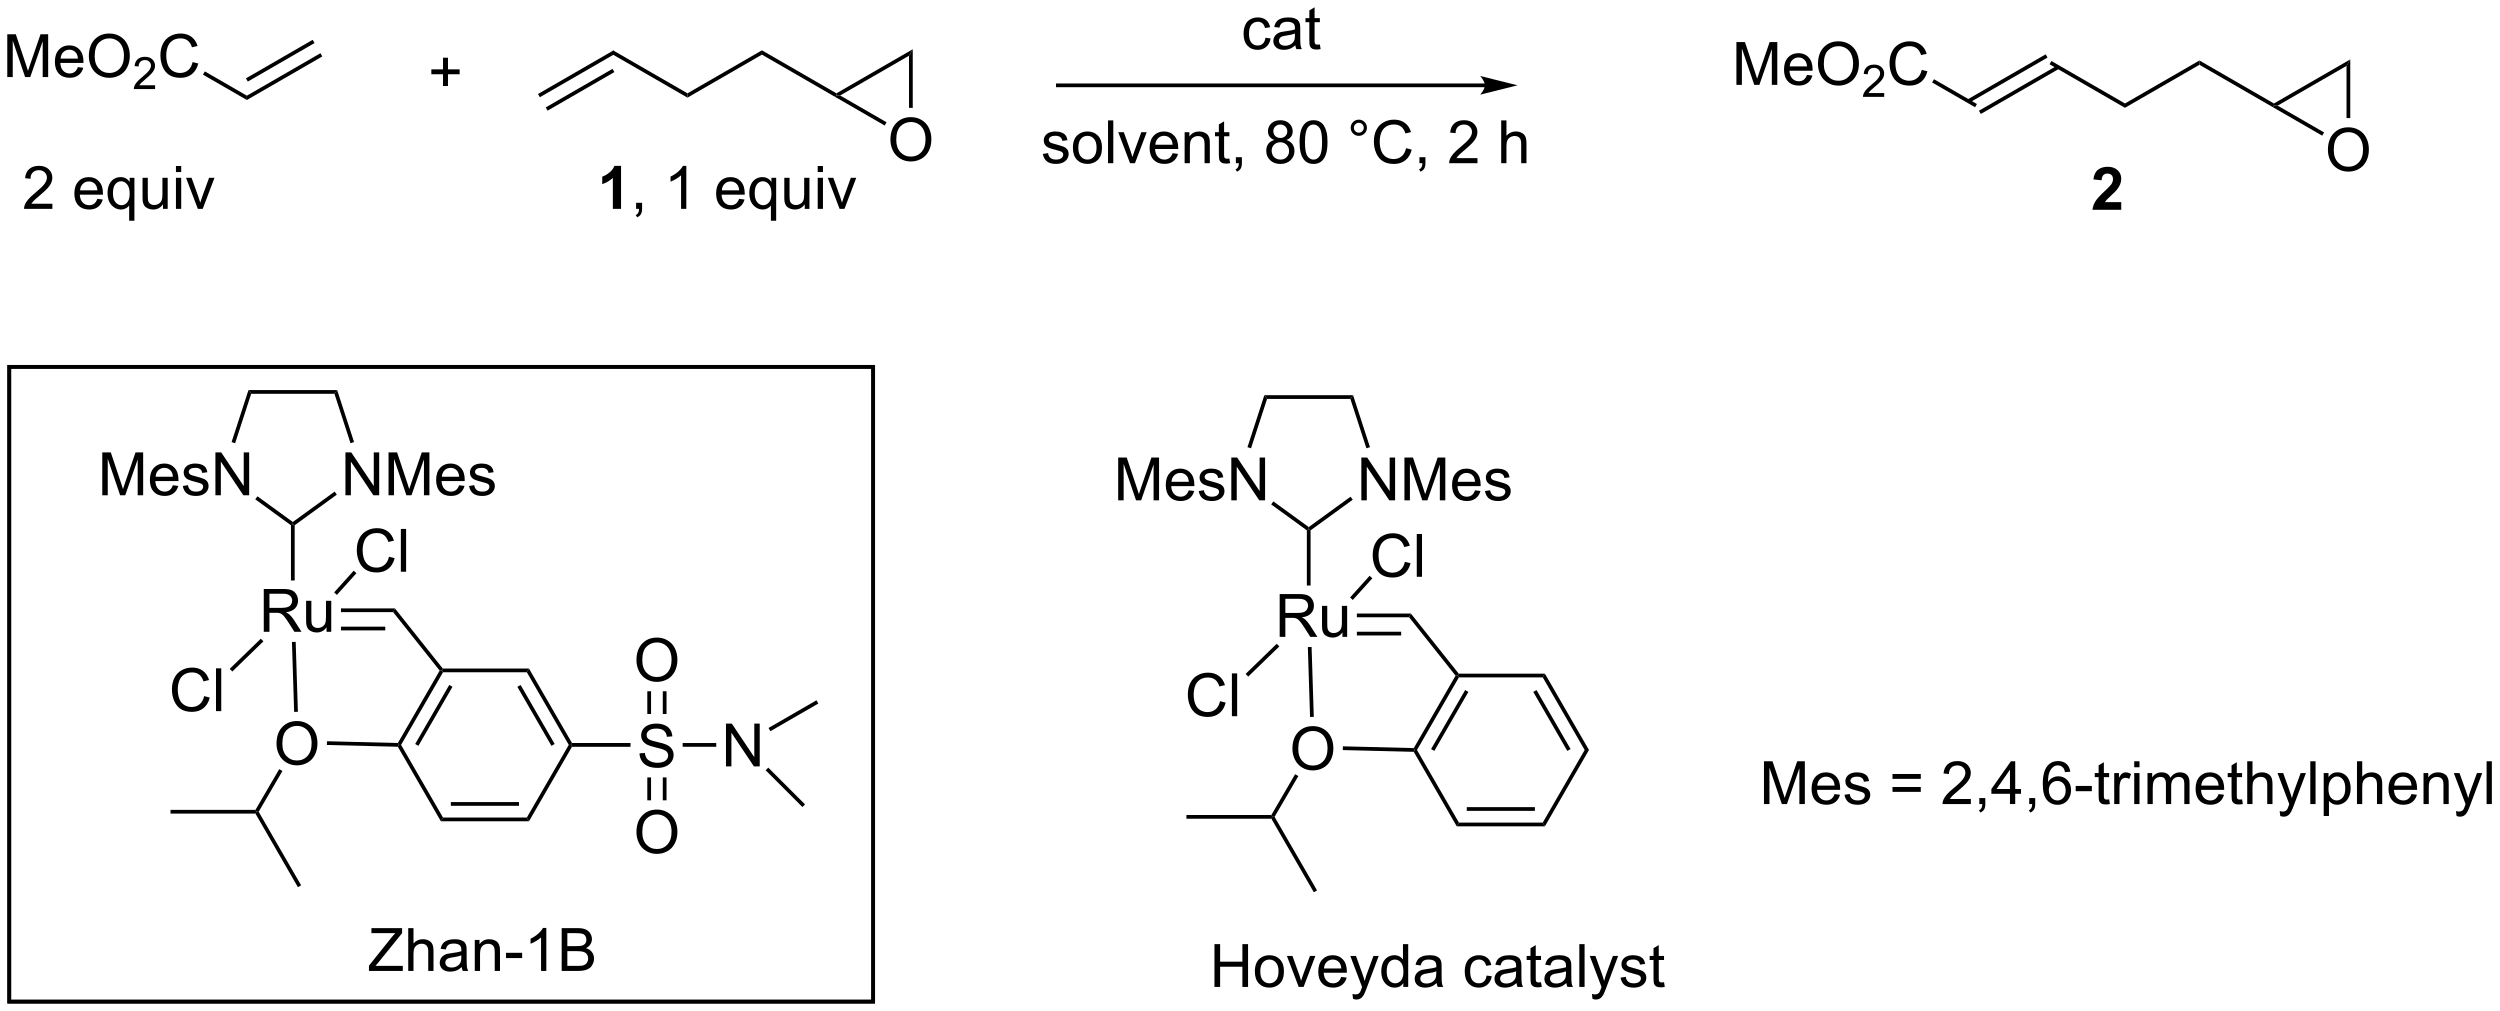 <?xml version="1.0" encoding="UTF-8"?>
<!DOCTYPE svg PUBLIC '-//W3C//DTD SVG 1.0//EN'
          'http://www.w3.org/TR/2001/REC-SVG-20010904/DTD/svg10.dtd'>
<svg stroke-dasharray="none" shape-rendering="auto" xmlns="http://www.w3.org/2000/svg" font-family="'Dialog'" text-rendering="auto" width="917" fill-opacity="1" color-interpolation="auto" color-rendering="auto" preserveAspectRatio="xMidYMid meet" font-size="12px" viewBox="0 0 917 371" fill="black" xmlns:xlink="http://www.w3.org/1999/xlink" stroke="black" image-rendering="auto" stroke-miterlimit="10" stroke-linecap="square" stroke-linejoin="miter" font-style="normal" stroke-width="1" height="371" stroke-dashoffset="0" font-weight="normal" stroke-opacity="1"
><!--Generated by the Batik Graphics2D SVG Generator--><defs id="genericDefs"
  /><g
  ><defs id="defs1"
    ><clipPath clipPathUnits="userSpaceOnUse" id="clipPath1"
      ><path d="M2.03 2.293 L345.774 2.293 L345.774 141.318 L2.03 141.318 L2.03 2.293 Z"
      /></clipPath
      ><clipPath clipPathUnits="userSpaceOnUse" id="clipPath2"
      ><path d="M56.709 34.441 L56.709 169.601 L390.896 169.601 L390.896 34.441 Z"
      /></clipPath
    ></defs
    ><g transform="scale(2.667,2.667) translate(-2.03,-2.293) matrix(1.029,0,0,1.029,-56.301,-33.133)"
    ><path d="M128.842 47.424 L128.592 46.991 L138.676 41.169 L138.676 41.746 ZM129.877 49.217 L138.801 44.064 L138.551 43.631 L129.627 48.784 Z" stroke="none" clip-path="url(#clipPath2)"
    /></g
    ><g transform="matrix(2.743,0,0,2.743,-155.55,-94.469)"
    ><path d="M138.676 41.746 L138.676 41.169 L148.636 46.919 L148.636 47.496 Z" stroke="none" clip-path="url(#clipPath2)"
    /></g
    ><g transform="matrix(2.743,0,0,2.743,-155.55,-94.469)"
    ><path d="M148.636 47.496 L148.636 46.919 L158.595 41.169 L158.595 41.746 Z" stroke="none" clip-path="url(#clipPath2)"
    /></g
    ><g transform="matrix(2.743,0,0,2.743,-155.55,-94.469)"
    ><path d="M158.595 41.746 L158.595 41.169 L168.554 46.919 L168.554 47.208 L168.429 47.424 Z" stroke="none" clip-path="url(#clipPath2)"
    /></g
    ><g transform="matrix(2.743,0,0,2.743,-155.55,-94.469)"
    ><path d="M169.054 47.208 L168.554 47.208 L168.554 46.919 L178.763 41.025 L178.263 41.891 Z" stroke="none" clip-path="url(#clipPath2)"
    /></g
    ><g transform="matrix(2.743,0,0,2.743,-155.55,-94.469)"
    ><path d="M175.776 53.143 Q175.776 51.716 176.542 50.912 Q177.308 50.104 178.519 50.104 Q179.31 50.104 179.946 50.485 Q180.584 50.862 180.917 51.539 Q181.253 52.216 181.253 53.076 Q181.253 53.948 180.901 54.636 Q180.55 55.323 179.904 55.677 Q179.261 56.032 178.513 56.032 Q177.706 56.032 177.068 55.641 Q176.433 55.248 176.105 54.573 Q175.776 53.896 175.776 53.143 ZM176.558 53.154 Q176.558 54.19 177.112 54.787 Q177.67 55.38 178.511 55.38 Q179.365 55.38 179.917 54.779 Q180.472 54.177 180.472 53.073 Q180.472 52.373 180.235 51.852 Q179.998 51.331 179.542 51.044 Q179.089 50.755 178.521 50.755 Q177.716 50.755 177.136 51.31 Q176.558 51.862 176.558 53.154 Z" stroke="none" clip-path="url(#clipPath2)"
    /></g
    ><g transform="matrix(2.743,0,0,2.743,-155.55,-94.469)"
    ><path d="M178.263 41.891 L178.763 41.025 L178.763 48.868 L178.263 48.868 Z" stroke="none" clip-path="url(#clipPath2)"
    /></g
    ><g transform="matrix(2.743,0,0,2.743,-155.55,-94.469)"
    ><path d="M168.429 47.424 L168.554 47.208 L169.054 47.208 L175.261 50.791 L175.011 51.224 Z" stroke="none" clip-path="url(#clipPath2)"
    /></g
    ><g transform="matrix(2.743,0,0,2.743,-155.55,-94.469)"
    ><path d="M99.554 41.557 L99.804 41.99 L89.72 47.812 L89.72 47.235 ZM98.519 39.764 L89.595 44.917 L89.845 45.35 L98.769 40.197 Z" stroke="none" clip-path="url(#clipPath2)"
    /></g
    ><g transform="matrix(2.743,0,0,2.743,-155.55,-94.469)"
    ><path d="M57.681 44.749 L57.681 39.022 L58.822 39.022 L60.179 43.077 Q60.366 43.642 60.452 43.923 Q60.549 43.611 60.757 43.006 L62.127 39.022 L63.148 39.022 L63.148 44.749 L62.416 44.749 L62.416 39.954 L60.752 44.749 L60.07 44.749 L58.413 39.874 L58.413 44.749 L57.681 44.749 ZM67.119 43.413 L67.846 43.501 Q67.674 44.139 67.208 44.491 Q66.744 44.842 66.023 44.842 Q65.111 44.842 64.577 44.282 Q64.046 43.72 64.046 42.709 Q64.046 41.663 64.585 41.084 Q65.124 40.506 65.984 40.506 Q66.814 40.506 67.34 41.074 Q67.869 41.639 67.869 42.665 Q67.869 42.728 67.866 42.853 L64.773 42.853 Q64.812 43.538 65.158 43.902 Q65.507 44.264 66.025 44.264 Q66.413 44.264 66.687 44.061 Q66.96 43.858 67.119 43.413 ZM64.812 42.275 L67.127 42.275 Q67.08 41.751 66.861 41.491 Q66.525 41.084 65.991 41.084 Q65.507 41.084 65.176 41.41 Q64.846 41.733 64.812 42.275 ZM68.589 41.959 Q68.589 40.532 69.355 39.728 Q70.12 38.92 71.331 38.92 Q72.123 38.92 72.758 39.301 Q73.396 39.678 73.73 40.355 Q74.066 41.032 74.066 41.892 Q74.066 42.764 73.714 43.452 Q73.362 44.139 72.717 44.493 Q72.073 44.848 71.326 44.848 Q70.519 44.848 69.881 44.457 Q69.245 44.064 68.917 43.389 Q68.589 42.712 68.589 41.959 ZM69.37 41.97 Q69.37 43.006 69.925 43.603 Q70.482 44.197 71.323 44.197 Q72.178 44.197 72.73 43.595 Q73.284 42.993 73.284 41.889 Q73.284 41.189 73.047 40.668 Q72.811 40.147 72.355 39.861 Q71.902 39.572 71.334 39.572 Q70.529 39.572 69.948 40.126 Q69.37 40.678 69.37 41.97 Z" stroke="none" clip-path="url(#clipPath2)"
    /></g
    ><g transform="matrix(2.743,0,0,2.743,-155.55,-94.469)"
    ><path d="M77.445 45.841 L77.445 46.349 L74.605 46.349 Q74.6 46.157 74.668 45.981 Q74.775 45.692 75.014 45.411 Q75.254 45.13 75.705 44.761 Q76.404 44.187 76.65 43.851 Q76.897 43.515 76.897 43.216 Q76.897 42.903 76.672 42.688 Q76.449 42.472 76.088 42.472 Q75.707 42.472 75.478 42.7 Q75.25 42.929 75.248 43.333 L74.705 43.278 Q74.762 42.671 75.125 42.355 Q75.488 42.036 76.1 42.036 Q76.719 42.036 77.078 42.38 Q77.439 42.722 77.439 43.227 Q77.439 43.485 77.334 43.735 Q77.228 43.983 76.982 44.259 Q76.738 44.534 76.17 45.015 Q75.695 45.413 75.561 45.556 Q75.426 45.698 75.338 45.841 L77.445 45.841 Z" stroke="none" clip-path="url(#clipPath2)"
    /></g
    ><g transform="matrix(2.743,0,0,2.743,-155.55,-94.469)"
    ><path d="M82.464 42.741 L83.222 42.931 Q82.985 43.866 82.365 44.358 Q81.745 44.848 80.852 44.848 Q79.925 44.848 79.344 44.47 Q78.766 44.092 78.461 43.379 Q78.159 42.663 78.159 41.842 Q78.159 40.947 78.5 40.282 Q78.844 39.616 79.474 39.269 Q80.104 38.923 80.862 38.923 Q81.722 38.923 82.308 39.361 Q82.894 39.798 83.125 40.592 L82.378 40.767 Q82.18 40.142 81.8 39.858 Q81.422 39.572 80.847 39.572 Q80.188 39.572 79.743 39.889 Q79.3 40.204 79.12 40.738 Q78.94 41.272 78.94 41.837 Q78.94 42.569 79.154 43.113 Q79.368 43.657 79.815 43.928 Q80.266 44.197 80.789 44.197 Q81.425 44.197 81.865 43.829 Q82.308 43.462 82.464 42.741 Z" stroke="none" clip-path="url(#clipPath2)"
    /></g
    ><g transform="matrix(2.743,0,0,2.743,-155.55,-94.469)"
    ><path d="M89.72 47.235 L89.72 47.812 L83.85 44.423 L84.1 43.99 Z" stroke="none" clip-path="url(#clipPath2)"
    /></g
    ><g transform="matrix(2.743,0,0,2.743,-155.55,-94.469)"
    ><path d="M115.949 45.941 L115.949 44.37 L114.389 44.37 L114.389 43.714 L115.949 43.714 L115.949 42.157 L116.613 42.157 L116.613 43.714 L118.17 43.714 L118.17 44.37 L116.613 44.37 L116.613 45.941 L115.949 45.941 Z" stroke="none" clip-path="url(#clipPath2)"
    /></g
    ><g transform="matrix(2.743,0,0,2.743,-155.55,-94.469)"
    ><path d="M255.267 45.599 L198.17 45.599 L197.92 45.599 L197.92 46.099 L198.17 46.099 L255.267 46.099 L255.517 46.099 L255.517 45.599 L255.267 45.599 ZM259.642 45.849 L254.642 44.599 C254.642 44.599 255.267 45.302 255.267 45.849 C255.267 46.396 254.642 47.099 254.642 47.099 Z" stroke="none" clip-path="url(#clipPath2)"
    /></g
    ><g transform="matrix(2.743,0,0,2.743,-155.55,-94.469)"
    ><path d="M321.586 49.679 L332.063 43.63 L331.813 43.197 L321.336 49.246 ZM320.033 48.185 L330.51 42.136 L330.26 41.703 L319.783 47.752 Z" stroke="none" clip-path="url(#clipPath2)"
    /></g
    ><g transform="matrix(2.743,0,0,2.743,-155.55,-94.469)"
    ><path d="M330.778 43.032 L331.028 42.599 L340.862 48.277 L340.862 48.855 Z" stroke="none" clip-path="url(#clipPath2)"
    /></g
    ><g transform="matrix(2.743,0,0,2.743,-155.55,-94.469)"
    ><path d="M340.862 48.855 L340.862 48.277 L350.821 42.527 L350.821 43.105 Z" stroke="none" clip-path="url(#clipPath2)"
    /></g
    ><g transform="matrix(2.743,0,0,2.743,-155.55,-94.469)"
    ><path d="M350.821 43.105 L350.821 42.527 L360.781 48.277 L360.781 48.566 L360.656 48.782 Z" stroke="none" clip-path="url(#clipPath2)"
    /></g
    ><g transform="matrix(2.743,0,0,2.743,-155.55,-94.469)"
    ><path d="M361.281 48.566 L360.781 48.566 L360.781 48.277 L370.99 42.383 L370.49 43.249 Z" stroke="none" clip-path="url(#clipPath2)"
    /></g
    ><g transform="matrix(2.743,0,0,2.743,-155.55,-94.469)"
    ><path d="M368.003 54.502 Q368.003 53.075 368.769 52.27 Q369.534 51.463 370.745 51.463 Q371.537 51.463 372.172 51.843 Q372.81 52.221 373.144 52.898 Q373.479 53.575 373.479 54.434 Q373.479 55.307 373.128 55.994 Q372.776 56.682 372.13 57.036 Q371.487 57.39 370.74 57.39 Q369.933 57.39 369.295 56.999 Q368.659 56.606 368.331 55.932 Q368.003 55.255 368.003 54.502 ZM368.784 54.512 Q368.784 55.549 369.339 56.145 Q369.896 56.739 370.737 56.739 Q371.591 56.739 372.144 56.137 Q372.698 55.536 372.698 54.432 Q372.698 53.731 372.461 53.21 Q372.224 52.689 371.769 52.403 Q371.315 52.114 370.748 52.114 Q369.943 52.114 369.362 52.669 Q368.784 53.221 368.784 54.512 Z" stroke="none" clip-path="url(#clipPath2)"
    /></g
    ><g transform="matrix(2.743,0,0,2.743,-155.55,-94.469)"
    ><path d="M370.49 43.249 L370.99 42.383 L370.99 50.227 L370.49 50.227 Z" stroke="none" clip-path="url(#clipPath2)"
    /></g
    ><g transform="matrix(2.743,0,0,2.743,-155.55,-94.469)"
    ><path d="M360.656 48.782 L360.781 48.566 L361.281 48.566 L367.488 52.15 L367.238 52.583 Z" stroke="none" clip-path="url(#clipPath2)"
    /></g
    ><g transform="matrix(2.743,0,0,2.743,-155.55,-94.469)"
    ><path d="M288.905 45.791 L288.905 40.064 L290.046 40.064 L291.402 44.119 Q291.59 44.684 291.676 44.965 Q291.772 44.653 291.981 44.049 L293.35 40.064 L294.371 40.064 L294.371 45.791 L293.639 45.791 L293.639 40.997 L291.975 45.791 L291.293 45.791 L289.637 40.916 L289.637 45.791 L288.905 45.791 ZM298.342 44.455 L299.069 44.544 Q298.897 45.182 298.431 45.533 Q297.967 45.885 297.246 45.885 Q296.335 45.885 295.801 45.325 Q295.269 44.762 295.269 43.752 Q295.269 42.705 295.809 42.127 Q296.348 41.549 297.207 41.549 Q298.038 41.549 298.564 42.117 Q299.092 42.682 299.092 43.708 Q299.092 43.77 299.09 43.895 L295.996 43.895 Q296.035 44.58 296.382 44.945 Q296.731 45.307 297.249 45.307 Q297.637 45.307 297.91 45.103 Q298.184 44.9 298.342 44.455 ZM296.035 43.317 L298.35 43.317 Q298.303 42.794 298.085 42.533 Q297.749 42.127 297.215 42.127 Q296.731 42.127 296.4 42.453 Q296.069 42.775 296.035 43.317 ZM299.812 43.002 Q299.812 41.575 300.578 40.77 Q301.344 39.963 302.555 39.963 Q303.346 39.963 303.982 40.343 Q304.62 40.721 304.953 41.398 Q305.289 42.075 305.289 42.934 Q305.289 43.807 304.938 44.494 Q304.586 45.182 303.94 45.536 Q303.297 45.89 302.55 45.89 Q301.742 45.89 301.104 45.499 Q300.469 45.106 300.141 44.432 Q299.812 43.755 299.812 43.002 ZM300.594 43.012 Q300.594 44.049 301.148 44.645 Q301.706 45.239 302.547 45.239 Q303.401 45.239 303.953 44.637 Q304.508 44.036 304.508 42.932 Q304.508 42.231 304.271 41.71 Q304.034 41.189 303.578 40.903 Q303.125 40.614 302.557 40.614 Q301.753 40.614 301.172 41.169 Q300.594 41.721 300.594 43.012 Z" stroke="none" clip-path="url(#clipPath2)"
    /></g
    ><g transform="matrix(2.743,0,0,2.743,-155.55,-94.469)"
    ><path d="M308.669 46.883 L308.669 47.391 L305.829 47.391 Q305.823 47.2 305.891 47.024 Q305.999 46.735 306.237 46.453 Q306.477 46.172 306.928 45.803 Q307.628 45.229 307.874 44.893 Q308.12 44.557 308.12 44.258 Q308.12 43.946 307.895 43.731 Q307.673 43.514 307.311 43.514 Q306.93 43.514 306.702 43.743 Q306.473 43.971 306.471 44.375 L305.928 44.321 Q305.985 43.713 306.348 43.397 Q306.712 43.078 307.323 43.078 Q307.942 43.078 308.301 43.422 Q308.663 43.764 308.663 44.27 Q308.663 44.528 308.557 44.778 Q308.452 45.026 308.206 45.301 Q307.962 45.577 307.393 46.057 Q306.919 46.456 306.784 46.598 Q306.649 46.741 306.561 46.883 L308.669 46.883 Z" stroke="none" clip-path="url(#clipPath2)"
    /></g
    ><g transform="matrix(2.743,0,0,2.743,-155.55,-94.469)"
    ><path d="M313.687 43.783 L314.445 43.973 Q314.208 44.908 313.588 45.4 Q312.969 45.89 312.075 45.89 Q311.148 45.89 310.567 45.512 Q309.989 45.135 309.685 44.421 Q309.382 43.705 309.382 42.885 Q309.382 41.989 309.724 41.325 Q310.067 40.658 310.698 40.312 Q311.328 39.965 312.086 39.965 Q312.945 39.965 313.531 40.403 Q314.117 40.84 314.349 41.635 L313.601 41.809 Q313.403 41.184 313.023 40.9 Q312.646 40.614 312.07 40.614 Q311.411 40.614 310.966 40.932 Q310.523 41.247 310.344 41.781 Q310.164 42.314 310.164 42.88 Q310.164 43.611 310.377 44.156 Q310.591 44.7 311.039 44.971 Q311.489 45.239 312.013 45.239 Q312.648 45.239 313.088 44.872 Q313.531 44.505 313.687 43.783 Z" stroke="none" clip-path="url(#clipPath2)"
    /></g
    ><g transform="matrix(2.743,0,0,2.743,-155.55,-94.469)"
    ><path d="M321.068 48.349 L320.818 48.782 L315.074 45.466 L315.324 45.033 Z" stroke="none" clip-path="url(#clipPath2)"
    /></g
    ><g transform="matrix(2.743,0,0,2.743,-155.55,-94.469)"
    ><path d="M225.925 39.491 L226.618 39.582 Q226.503 40.296 226.037 40.702 Q225.571 41.106 224.891 41.106 Q224.04 41.106 223.522 40.549 Q223.003 39.991 223.003 38.952 Q223.003 38.28 223.225 37.778 Q223.449 37.273 223.904 37.023 Q224.36 36.77 224.894 36.77 Q225.571 36.77 226.001 37.111 Q226.43 37.452 226.55 38.082 L225.868 38.187 Q225.769 37.77 225.522 37.559 Q225.274 37.348 224.923 37.348 Q224.391 37.348 224.058 37.728 Q223.727 38.108 223.727 38.934 Q223.727 39.77 224.048 40.15 Q224.368 40.528 224.884 40.528 Q225.298 40.528 225.574 40.275 Q225.852 40.02 225.925 39.491 ZM229.925 40.499 Q229.535 40.832 229.173 40.97 Q228.813 41.106 228.399 41.106 Q227.714 41.106 227.347 40.773 Q226.98 40.437 226.98 39.918 Q226.98 39.614 227.118 39.361 Q227.259 39.108 227.483 38.957 Q227.707 38.804 227.988 38.726 Q228.196 38.671 228.613 38.621 Q229.464 38.52 229.868 38.379 Q229.871 38.233 229.871 38.194 Q229.871 37.765 229.673 37.59 Q229.402 37.351 228.871 37.351 Q228.376 37.351 228.139 37.525 Q227.902 37.7 227.79 38.14 L227.102 38.046 Q227.196 37.606 227.41 37.335 Q227.626 37.062 228.032 36.916 Q228.438 36.77 228.972 36.77 Q229.503 36.77 229.834 36.895 Q230.167 37.02 230.324 37.21 Q230.48 37.398 230.542 37.687 Q230.579 37.866 230.579 38.335 L230.579 39.273 Q230.579 40.254 230.623 40.515 Q230.667 40.773 230.8 41.012 L230.066 41.012 Q229.957 40.793 229.925 40.499 ZM229.868 38.929 Q229.485 39.085 228.72 39.194 Q228.285 39.257 228.105 39.335 Q227.925 39.413 227.826 39.564 Q227.73 39.715 227.73 39.898 Q227.73 40.179 227.944 40.366 Q228.157 40.554 228.566 40.554 Q228.972 40.554 229.287 40.377 Q229.605 40.2 229.753 39.89 Q229.868 39.653 229.868 39.187 L229.868 38.929 ZM233.203 40.382 L233.304 41.004 Q233.007 41.067 232.773 41.067 Q232.39 41.067 232.179 40.947 Q231.968 40.825 231.882 40.627 Q231.796 40.429 231.796 39.796 L231.796 37.41 L231.281 37.41 L231.281 36.864 L231.796 36.864 L231.796 35.835 L232.497 35.413 L232.497 36.864 L233.203 36.864 L233.203 37.41 L232.497 37.41 L232.497 39.835 Q232.497 40.137 232.533 40.223 Q232.57 40.309 232.653 40.361 Q232.739 40.41 232.895 40.41 Q233.012 40.41 233.203 40.382 Z" stroke="none" clip-path="url(#clipPath2)"
    /></g
    ><g transform="matrix(2.743,0,0,2.743,-155.55,-94.469)"
    ><path d="M196.162 55.025 L196.857 54.916 Q196.914 55.335 197.183 55.559 Q197.451 55.78 197.93 55.78 Q198.414 55.78 198.649 55.582 Q198.883 55.384 198.883 55.119 Q198.883 54.882 198.677 54.744 Q198.532 54.65 197.959 54.507 Q197.185 54.312 196.886 54.168 Q196.586 54.025 196.433 53.775 Q196.279 53.522 196.279 53.218 Q196.279 52.939 196.404 52.705 Q196.532 52.468 196.75 52.312 Q196.914 52.189 197.198 52.106 Q197.482 52.022 197.805 52.022 Q198.295 52.022 198.662 52.163 Q199.032 52.304 199.206 52.543 Q199.383 52.783 199.451 53.187 L198.763 53.28 Q198.716 52.96 198.49 52.78 Q198.266 52.6 197.857 52.6 Q197.373 52.6 197.164 52.762 Q196.959 52.921 196.959 53.134 Q196.959 53.272 197.045 53.382 Q197.131 53.494 197.313 53.569 Q197.42 53.608 197.935 53.749 Q198.68 53.947 198.974 54.075 Q199.271 54.202 199.438 54.444 Q199.607 54.687 199.607 55.046 Q199.607 55.397 199.401 55.707 Q199.196 56.017 198.808 56.189 Q198.422 56.358 197.935 56.358 Q197.125 56.358 196.701 56.022 Q196.279 55.687 196.162 55.025 ZM200.18 54.189 Q200.18 53.038 200.821 52.483 Q201.357 52.022 202.125 52.022 Q202.982 52.022 203.524 52.582 Q204.068 53.142 204.068 54.132 Q204.068 54.931 203.826 55.392 Q203.586 55.85 203.128 56.106 Q202.67 56.358 202.125 56.358 Q201.256 56.358 200.716 55.801 Q200.18 55.241 200.18 54.189 ZM200.904 54.189 Q200.904 54.986 201.25 55.384 Q201.599 55.78 202.125 55.78 Q202.649 55.78 202.995 55.382 Q203.344 54.983 203.344 54.166 Q203.344 53.397 202.995 53.002 Q202.646 52.603 202.125 52.603 Q201.599 52.603 201.25 52.999 Q200.904 53.392 200.904 54.189 ZM204.877 56.265 L204.877 50.538 L205.58 50.538 L205.58 56.265 L204.877 56.265 ZM207.821 56.265 L206.243 52.116 L206.985 52.116 L207.875 54.6 Q208.021 55.002 208.141 55.437 Q208.235 55.108 208.404 54.647 L209.326 52.116 L210.047 52.116 L208.477 56.265 L207.821 56.265 ZM213.508 54.929 L214.235 55.017 Q214.063 55.655 213.597 56.007 Q213.133 56.358 212.412 56.358 Q211.5 56.358 210.966 55.798 Q210.435 55.236 210.435 54.225 Q210.435 53.179 210.974 52.6 Q211.513 52.022 212.373 52.022 Q213.203 52.022 213.73 52.59 Q214.258 53.155 214.258 54.181 Q214.258 54.244 214.256 54.369 L211.162 54.369 Q211.201 55.054 211.547 55.418 Q211.896 55.78 212.414 55.78 Q212.802 55.78 213.076 55.577 Q213.349 55.374 213.508 54.929 ZM211.201 53.791 L213.516 53.791 Q213.469 53.267 213.25 53.007 Q212.914 52.6 212.381 52.6 Q211.896 52.6 211.565 52.926 Q211.235 53.249 211.201 53.791 ZM215.119 56.265 L215.119 52.116 L215.752 52.116 L215.752 52.705 Q216.207 52.022 217.072 52.022 Q217.447 52.022 217.759 52.158 Q218.075 52.291 218.231 52.509 Q218.387 52.728 218.45 53.03 Q218.489 53.225 218.489 53.712 L218.489 56.265 L217.786 56.265 L217.786 53.741 Q217.786 53.312 217.702 53.098 Q217.621 52.884 217.413 52.759 Q217.205 52.632 216.923 52.632 Q216.473 52.632 216.148 52.918 Q215.822 53.202 215.822 53.999 L215.822 56.265 L215.119 56.265 ZM221.102 55.634 L221.203 56.257 Q220.907 56.319 220.672 56.319 Q220.289 56.319 220.078 56.2 Q219.868 56.077 219.782 55.879 Q219.696 55.681 219.696 55.048 L219.696 52.663 L219.18 52.663 L219.18 52.116 L219.696 52.116 L219.696 51.087 L220.396 50.666 L220.396 52.116 L221.102 52.116 L221.102 52.663 L220.396 52.663 L220.396 55.087 Q220.396 55.39 220.433 55.475 Q220.469 55.562 220.552 55.614 Q220.638 55.663 220.795 55.663 Q220.912 55.663 221.102 55.634 ZM221.973 56.265 L221.973 55.462 L222.775 55.462 L222.775 56.265 Q222.775 56.707 222.619 56.978 Q222.463 57.249 222.121 57.397 L221.926 57.098 Q222.15 56.999 222.254 56.809 Q222.361 56.621 222.371 56.265 L221.973 56.265 ZM227.121 53.158 Q226.684 52.999 226.473 52.702 Q226.262 52.405 226.262 51.991 Q226.262 51.366 226.71 50.942 Q227.161 50.515 227.908 50.515 Q228.658 50.515 229.114 50.95 Q229.572 51.384 229.572 52.009 Q229.572 52.408 229.361 52.705 Q229.153 52.999 228.728 53.158 Q229.254 53.33 229.53 53.712 Q229.806 54.095 229.806 54.627 Q229.806 55.361 229.286 55.864 Q228.767 56.364 227.918 56.364 Q227.072 56.364 226.551 55.861 Q226.033 55.358 226.033 54.608 Q226.033 54.048 226.314 53.673 Q226.598 53.296 227.121 53.158 ZM226.981 51.968 Q226.981 52.374 227.241 52.632 Q227.504 52.89 227.923 52.89 Q228.33 52.89 228.588 52.634 Q228.848 52.377 228.848 52.007 Q228.848 51.619 228.58 51.356 Q228.314 51.093 227.916 51.093 Q227.512 51.093 227.246 51.35 Q226.981 51.608 226.981 51.968 ZM226.754 54.611 Q226.754 54.913 226.898 55.194 Q227.041 55.475 227.322 55.629 Q227.603 55.783 227.926 55.783 Q228.431 55.783 228.759 55.46 Q229.088 55.134 229.088 54.634 Q229.088 54.127 228.749 53.796 Q228.411 53.462 227.903 53.462 Q227.408 53.462 227.08 53.791 Q226.754 54.119 226.754 54.611 ZM230.49 53.439 Q230.49 52.423 230.698 51.806 Q230.907 51.187 231.318 50.85 Q231.732 50.515 232.357 50.515 Q232.818 50.515 233.164 50.7 Q233.513 50.884 233.74 51.236 Q233.966 51.585 234.094 52.087 Q234.224 52.587 234.224 53.439 Q234.224 54.447 234.016 55.067 Q233.81 55.687 233.396 56.025 Q232.985 56.364 232.357 56.364 Q231.529 56.364 231.055 55.767 Q230.49 55.054 230.49 53.439 ZM231.211 53.439 Q231.211 54.85 231.542 55.317 Q231.873 55.783 232.357 55.783 Q232.841 55.783 233.17 55.314 Q233.5 54.845 233.5 53.439 Q233.5 52.025 233.17 51.562 Q232.841 51.095 232.349 51.095 Q231.865 51.095 231.576 51.507 Q231.211 52.03 231.211 53.439 ZM237.328 51.522 Q237.328 51.072 237.646 50.757 Q237.966 50.439 238.412 50.439 Q238.865 50.439 239.18 50.757 Q239.498 51.072 239.498 51.522 Q239.498 51.97 239.177 52.291 Q238.86 52.608 238.412 52.608 Q237.966 52.608 237.646 52.293 Q237.328 51.975 237.328 51.522 ZM237.756 51.522 Q237.756 51.796 237.948 51.989 Q238.141 52.181 238.414 52.181 Q238.685 52.181 238.878 51.989 Q239.071 51.796 239.071 51.522 Q239.071 51.249 238.878 51.056 Q238.685 50.861 238.414 50.861 Q238.141 50.861 237.948 51.056 Q237.756 51.249 237.756 51.522 ZM244.731 54.257 L245.489 54.447 Q245.252 55.382 244.632 55.874 Q244.012 56.364 243.119 56.364 Q242.192 56.364 241.611 55.986 Q241.033 55.608 240.728 54.895 Q240.426 54.179 240.426 53.358 Q240.426 52.462 240.767 51.798 Q241.111 51.132 241.741 50.785 Q242.371 50.439 243.129 50.439 Q243.989 50.439 244.575 50.877 Q245.161 51.314 245.392 52.108 L244.645 52.283 Q244.447 51.658 244.067 51.374 Q243.689 51.087 243.114 51.087 Q242.455 51.087 242.009 51.405 Q241.567 51.72 241.387 52.254 Q241.207 52.788 241.207 53.353 Q241.207 54.085 241.421 54.629 Q241.634 55.173 242.082 55.444 Q242.533 55.712 243.056 55.712 Q243.692 55.712 244.132 55.345 Q244.575 54.978 244.731 54.257 ZM246.516 56.265 L246.516 55.462 L247.318 55.462 L247.318 56.265 Q247.318 56.707 247.162 56.978 Q247.006 57.249 246.664 57.397 L246.469 57.098 Q246.693 56.999 246.797 56.809 Q246.904 56.621 246.914 56.265 L246.516 56.265 ZM254.279 55.587 L254.279 56.265 L250.493 56.265 Q250.485 56.009 250.576 55.775 Q250.719 55.39 251.037 55.015 Q251.357 54.64 251.959 54.147 Q252.891 53.382 253.219 52.934 Q253.547 52.486 253.547 52.087 Q253.547 51.671 253.248 51.384 Q252.951 51.095 252.469 51.095 Q251.961 51.095 251.657 51.4 Q251.352 51.705 251.349 52.244 L250.625 52.171 Q250.701 51.361 251.185 50.939 Q251.67 50.515 252.485 50.515 Q253.31 50.515 253.789 50.973 Q254.271 51.429 254.271 52.103 Q254.271 52.447 254.131 52.78 Q253.99 53.111 253.662 53.478 Q253.336 53.845 252.578 54.486 Q251.946 55.017 251.766 55.207 Q251.586 55.397 251.469 55.587 L254.279 55.587 ZM257.451 56.265 L257.451 50.538 L258.154 50.538 L258.154 52.593 Q258.646 52.022 259.396 52.022 Q259.857 52.022 260.196 52.205 Q260.537 52.384 260.683 52.705 Q260.829 53.025 260.829 53.634 L260.829 56.265 L260.125 56.265 L260.125 53.634 Q260.125 53.108 259.896 52.869 Q259.67 52.627 259.25 52.627 Q258.938 52.627 258.662 52.791 Q258.388 52.952 258.271 53.231 Q258.154 53.507 258.154 53.994 L258.154 56.265 L257.451 56.265 Z" stroke="none" clip-path="url(#clipPath2)"
    /></g
    ><g transform="matrix(2.743,0,0,2.743,-155.55,-94.469)"
    ><path d="M139.756 62.366 L138.66 62.366 L138.66 58.228 Q138.059 58.79 137.241 59.061 L137.241 58.063 Q137.671 57.923 138.173 57.532 Q138.678 57.139 138.866 56.616 L139.756 56.616 L139.756 62.366 Z" stroke="none" clip-path="url(#clipPath2)"
    /></g
    ><g transform="matrix(2.743,0,0,2.743,-155.55,-94.469)"
    ><path d="M141.768 62.366 L141.768 61.563 L142.57 61.563 L142.57 62.366 Q142.57 62.808 142.414 63.079 Q142.258 63.35 141.917 63.498 L141.721 63.199 Q141.945 63.1 142.049 62.91 Q142.156 62.722 142.167 62.366 L141.768 62.366 ZM148.484 62.366 L147.781 62.366 L147.781 57.884 Q147.526 58.126 147.115 58.368 Q146.703 58.61 146.375 58.733 L146.375 58.053 Q146.964 57.775 147.404 57.381 Q147.846 56.985 148.031 56.616 L148.484 56.616 L148.484 62.366 ZM155.542 61.03 L156.268 61.118 Q156.096 61.756 155.63 62.108 Q155.167 62.459 154.445 62.459 Q153.534 62.459 153 61.9 Q152.469 61.337 152.469 60.327 Q152.469 59.28 153.008 58.702 Q153.547 58.123 154.406 58.123 Q155.237 58.123 155.763 58.691 Q156.292 59.256 156.292 60.282 Q156.292 60.345 156.289 60.47 L153.195 60.47 Q153.234 61.155 153.581 61.519 Q153.93 61.881 154.448 61.881 Q154.836 61.881 155.109 61.678 Q155.383 61.475 155.542 61.03 ZM153.234 59.892 L155.549 59.892 Q155.503 59.368 155.284 59.108 Q154.948 58.702 154.414 58.702 Q153.93 58.702 153.599 59.027 Q153.268 59.35 153.234 59.892 ZM159.796 63.957 L159.796 61.923 Q159.631 62.155 159.337 62.308 Q159.043 62.459 158.71 62.459 Q157.973 62.459 157.439 61.871 Q156.905 61.28 156.905 60.251 Q156.905 59.626 157.121 59.131 Q157.34 58.634 157.751 58.379 Q158.163 58.123 158.655 58.123 Q159.426 58.123 159.866 58.772 L159.866 58.217 L160.499 58.217 L160.499 63.957 L159.796 63.957 ZM157.629 60.28 Q157.629 61.079 157.965 61.48 Q158.301 61.881 158.769 61.881 Q159.218 61.881 159.54 61.501 Q159.866 61.118 159.866 60.342 Q159.866 59.514 159.525 59.097 Q159.184 58.678 158.723 58.678 Q158.264 58.678 157.947 59.066 Q157.629 59.454 157.629 60.28 ZM164.32 62.366 L164.32 61.756 Q163.836 62.459 163.003 62.459 Q162.635 62.459 162.318 62.319 Q162 62.178 161.844 61.965 Q161.69 61.751 161.628 61.444 Q161.586 61.235 161.586 60.788 L161.586 58.217 L162.289 58.217 L162.289 60.517 Q162.289 61.069 162.331 61.259 Q162.398 61.538 162.612 61.696 Q162.828 61.853 163.143 61.853 Q163.461 61.853 163.737 61.691 Q164.016 61.53 164.13 61.251 Q164.245 60.97 164.245 60.438 L164.245 58.217 L164.948 58.217 L164.948 62.366 L164.32 62.366 ZM166.053 57.446 L166.053 56.639 L166.756 56.639 L166.756 57.446 L166.053 57.446 ZM166.053 62.366 L166.053 58.217 L166.756 58.217 L166.756 62.366 L166.053 62.366 ZM168.979 62.366 L167.401 58.217 L168.143 58.217 L169.034 60.702 Q169.18 61.103 169.299 61.538 Q169.393 61.209 169.562 60.748 L170.484 58.217 L171.206 58.217 L169.635 62.366 L168.979 62.366 Z" stroke="none" clip-path="url(#clipPath2)"
    /></g
    ><g transform="matrix(2.743,0,0,2.743,-155.55,-94.469)"
    ><path d="M63.714 61.688 L63.714 62.366 L59.928 62.366 Q59.92 62.11 60.011 61.876 Q60.154 61.491 60.472 61.116 Q60.792 60.741 61.394 60.248 Q62.326 59.483 62.654 59.035 Q62.983 58.587 62.983 58.188 Q62.983 57.772 62.683 57.485 Q62.386 57.196 61.904 57.196 Q61.397 57.196 61.092 57.501 Q60.787 57.806 60.785 58.345 L60.061 58.272 Q60.136 57.462 60.62 57.04 Q61.105 56.616 61.92 56.616 Q62.745 56.616 63.225 57.074 Q63.706 57.53 63.706 58.204 Q63.706 58.548 63.566 58.881 Q63.425 59.212 63.097 59.579 Q62.772 59.946 62.014 60.587 Q61.381 61.118 61.201 61.308 Q61.022 61.498 60.904 61.688 L63.714 61.688 ZM69.725 61.03 L70.451 61.118 Q70.279 61.756 69.813 62.108 Q69.35 62.459 68.628 62.459 Q67.717 62.459 67.183 61.9 Q66.652 61.337 66.652 60.327 Q66.652 59.28 67.191 58.702 Q67.73 58.123 68.589 58.123 Q69.42 58.123 69.946 58.691 Q70.475 59.256 70.475 60.282 Q70.475 60.345 70.472 60.47 L67.378 60.47 Q67.417 61.155 67.764 61.519 Q68.113 61.881 68.631 61.881 Q69.019 61.881 69.292 61.678 Q69.566 61.475 69.725 61.03 ZM67.417 59.892 L69.733 59.892 Q69.686 59.368 69.467 59.108 Q69.131 58.702 68.597 58.702 Q68.113 58.702 67.782 59.027 Q67.451 59.35 67.417 59.892 ZM73.979 63.957 L73.979 61.923 Q73.814 62.155 73.52 62.308 Q73.226 62.459 72.893 62.459 Q72.156 62.459 71.622 61.871 Q71.088 61.28 71.088 60.251 Q71.088 59.626 71.304 59.131 Q71.523 58.634 71.934 58.379 Q72.346 58.123 72.838 58.123 Q73.609 58.123 74.049 58.772 L74.049 58.217 L74.682 58.217 L74.682 63.957 L73.979 63.957 ZM71.812 60.28 Q71.812 61.079 72.148 61.48 Q72.484 61.881 72.953 61.881 Q73.4 61.881 73.723 61.501 Q74.049 61.118 74.049 60.342 Q74.049 59.514 73.708 59.097 Q73.367 58.678 72.906 58.678 Q72.447 58.678 72.13 59.066 Q71.812 59.454 71.812 60.28 ZM78.503 62.366 L78.503 61.756 Q78.019 62.459 77.186 62.459 Q76.818 62.459 76.501 62.319 Q76.183 62.178 76.027 61.965 Q75.873 61.751 75.811 61.444 Q75.769 61.235 75.769 60.788 L75.769 58.217 L76.472 58.217 L76.472 60.517 Q76.472 61.069 76.514 61.259 Q76.581 61.538 76.795 61.696 Q77.011 61.853 77.326 61.853 Q77.644 61.853 77.92 61.691 Q78.199 61.53 78.313 61.251 Q78.428 60.97 78.428 60.438 L78.428 58.217 L79.131 58.217 L79.131 62.366 L78.503 62.366 ZM80.236 57.446 L80.236 56.639 L80.939 56.639 L80.939 57.446 L80.236 57.446 ZM80.236 62.366 L80.236 58.217 L80.939 58.217 L80.939 62.366 L80.236 62.366 ZM83.162 62.366 L81.584 58.217 L82.326 58.217 L83.217 60.702 Q83.363 61.103 83.483 61.538 Q83.576 61.209 83.746 60.748 L84.667 58.217 L85.389 58.217 L83.818 62.366 L83.162 62.366 Z" stroke="none" clip-path="url(#clipPath2)"
    /></g
    ><g transform="matrix(2.743,0,0,2.743,-155.55,-94.469)"
    ><path d="M340.364 61.47 L340.364 62.491 L336.517 62.491 Q336.58 61.913 336.892 61.394 Q337.205 60.876 338.127 60.022 Q338.869 59.329 339.036 59.084 Q339.262 58.743 339.262 58.413 Q339.262 58.045 339.064 57.847 Q338.869 57.65 338.52 57.65 Q338.176 57.65 337.973 57.858 Q337.77 58.063 337.739 58.545 L336.645 58.436 Q336.744 57.53 337.26 57.136 Q337.775 56.741 338.549 56.741 Q339.395 56.741 339.88 57.199 Q340.364 57.655 340.364 58.334 Q340.364 58.72 340.226 59.071 Q340.088 59.42 339.786 59.803 Q339.588 60.056 339.067 60.532 Q338.549 61.009 338.408 61.165 Q338.27 61.321 338.184 61.47 L340.364 61.47 Z" stroke="none" clip-path="url(#clipPath2)"
    /></g
    ><g transform="matrix(2.743,0,0,2.743,-155.55,-94.469)"
    ><path d="M91.981 118.925 L91.981 113.199 L94.52 113.199 Q95.285 113.199 95.684 113.353 Q96.082 113.506 96.319 113.897 Q96.559 114.287 96.559 114.761 Q96.559 115.371 96.163 115.79 Q95.77 116.207 94.944 116.319 Q95.246 116.465 95.403 116.605 Q95.733 116.91 96.03 117.365 L97.028 118.925 L96.075 118.925 L95.317 117.733 Q94.983 117.217 94.767 116.944 Q94.554 116.67 94.384 116.561 Q94.215 116.451 94.038 116.41 Q93.91 116.381 93.616 116.381 L92.739 116.381 L92.739 118.925 L91.981 118.925 ZM92.739 115.725 L94.366 115.725 Q94.887 115.725 95.179 115.618 Q95.473 115.511 95.624 115.274 Q95.778 115.037 95.778 114.761 Q95.778 114.355 95.481 114.095 Q95.186 113.832 94.551 113.832 L92.739 113.832 L92.739 115.725 ZM100.375 118.925 L100.375 118.316 Q99.891 119.019 99.058 119.019 Q98.69 119.019 98.373 118.879 Q98.055 118.738 97.899 118.524 Q97.745 118.311 97.683 118.004 Q97.641 117.795 97.641 117.347 L97.641 114.777 L98.344 114.777 L98.344 117.076 Q98.344 117.629 98.386 117.819 Q98.453 118.097 98.667 118.256 Q98.883 118.412 99.198 118.412 Q99.516 118.412 99.792 118.251 Q100.071 118.09 100.185 117.811 Q100.3 117.53 100.3 116.998 L100.3 114.777 L101.003 114.777 L101.003 118.925 L100.375 118.925 Z" stroke="none" clip-path="url(#clipPath2)"
    /></g
    ><g transform="matrix(2.743,0,0,2.743,-155.55,-94.469)"
    ><path d="M102.303 115.8 L102.303 116.3 L109.281 116.3 L109.522 115.8 ZM102.303 118.237 L102.303 118.737 L108.227 118.737 L108.227 118.237 Z" stroke="none" clip-path="url(#clipPath2)"
    /></g
    ><g transform="matrix(2.743,0,0,2.743,-155.55,-94.469)"
    ><path d="M96.114 112.06 L95.614 112.06 L95.614 104.678 L95.864 104.55 L96.114 104.678 Z" stroke="none" clip-path="url(#clipPath2)"
    /></g
    ><g transform="matrix(2.743,0,0,2.743,-155.55,-94.469)"
    ><path d="M102.902 100.666 L102.902 94.939 L103.681 94.939 L106.689 99.434 L106.689 94.939 L107.415 94.939 L107.415 100.666 L106.637 100.666 L103.629 96.166 L103.629 100.666 L102.902 100.666 ZM108.664 100.666 L108.664 94.939 L109.805 94.939 L111.161 98.994 Q111.349 99.559 111.435 99.84 Q111.531 99.528 111.739 98.924 L113.109 94.939 L114.13 94.939 L114.13 100.666 L113.398 100.666 L113.398 95.872 L111.734 100.666 L111.052 100.666 L109.396 95.791 L109.396 100.666 L108.664 100.666 ZM118.101 99.33 L118.828 99.418 Q118.656 100.056 118.19 100.408 Q117.726 100.76 117.005 100.76 Q116.094 100.76 115.56 100.2 Q115.028 99.637 115.028 98.627 Q115.028 97.58 115.567 97.002 Q116.107 96.424 116.966 96.424 Q117.797 96.424 118.323 96.991 Q118.851 97.556 118.851 98.583 Q118.851 98.645 118.849 98.77 L115.755 98.77 Q115.794 99.455 116.141 99.82 Q116.489 100.181 117.008 100.181 Q117.396 100.181 117.669 99.978 Q117.942 99.775 118.101 99.33 ZM115.794 98.192 L118.109 98.192 Q118.062 97.668 117.844 97.408 Q117.508 97.002 116.974 97.002 Q116.489 97.002 116.159 97.327 Q115.828 97.65 115.794 98.192 ZM119.431 99.426 L120.126 99.317 Q120.183 99.736 120.452 99.96 Q120.72 100.181 121.199 100.181 Q121.683 100.181 121.918 99.984 Q122.152 99.786 122.152 99.52 Q122.152 99.283 121.946 99.145 Q121.801 99.051 121.228 98.908 Q120.454 98.713 120.155 98.57 Q119.855 98.426 119.702 98.176 Q119.548 97.924 119.548 97.619 Q119.548 97.34 119.673 97.106 Q119.801 96.869 120.019 96.713 Q120.183 96.59 120.467 96.507 Q120.751 96.424 121.074 96.424 Q121.564 96.424 121.931 96.564 Q122.301 96.705 122.475 96.945 Q122.652 97.184 122.72 97.588 L122.032 97.681 Q121.986 97.361 121.759 97.181 Q121.535 97.002 121.126 97.002 Q120.642 97.002 120.433 97.163 Q120.228 97.322 120.228 97.536 Q120.228 97.674 120.314 97.783 Q120.4 97.895 120.582 97.971 Q120.689 98.01 121.204 98.15 Q121.949 98.348 122.243 98.476 Q122.54 98.603 122.707 98.846 Q122.876 99.088 122.876 99.447 Q122.876 99.799 122.67 100.109 Q122.465 100.418 122.077 100.59 Q121.691 100.76 121.204 100.76 Q120.394 100.76 119.97 100.424 Q119.548 100.088 119.431 99.426 Z" stroke="none" clip-path="url(#clipPath2)"
    /></g
    ><g transform="matrix(2.743,0,0,2.743,-155.55,-94.469)"
    ><path d="M70.385 100.666 L70.385 94.939 L71.525 94.939 L72.882 98.994 Q73.07 99.559 73.156 99.84 Q73.252 99.528 73.46 98.924 L74.83 94.939 L75.851 94.939 L75.851 100.666 L75.119 100.666 L75.119 95.872 L73.455 100.666 L72.773 100.666 L71.116 95.791 L71.116 100.666 L70.385 100.666 ZM79.822 99.33 L80.549 99.418 Q80.377 100.056 79.911 100.408 Q79.447 100.76 78.726 100.76 Q77.814 100.76 77.281 100.2 Q76.749 99.637 76.749 98.627 Q76.749 97.58 77.288 97.002 Q77.827 96.424 78.687 96.424 Q79.517 96.424 80.043 96.991 Q80.572 97.556 80.572 98.583 Q80.572 98.645 80.57 98.77 L77.476 98.77 Q77.515 99.455 77.861 99.82 Q78.21 100.181 78.728 100.181 Q79.116 100.181 79.39 99.978 Q79.663 99.775 79.822 99.33 ZM77.515 98.192 L79.83 98.192 Q79.783 97.668 79.564 97.408 Q79.228 97.002 78.695 97.002 Q78.21 97.002 77.879 97.327 Q77.549 97.65 77.515 98.192 ZM81.152 99.426 L81.847 99.317 Q81.904 99.736 82.172 99.96 Q82.441 100.181 82.92 100.181 Q83.404 100.181 83.639 99.984 Q83.873 99.786 83.873 99.52 Q83.873 99.283 83.667 99.145 Q83.521 99.051 82.948 98.908 Q82.175 98.713 81.876 98.57 Q81.576 98.426 81.422 98.176 Q81.269 97.924 81.269 97.619 Q81.269 97.34 81.394 97.106 Q81.521 96.869 81.74 96.713 Q81.904 96.59 82.188 96.507 Q82.472 96.424 82.795 96.424 Q83.284 96.424 83.652 96.564 Q84.021 96.705 84.196 96.945 Q84.373 97.184 84.441 97.588 L83.753 97.681 Q83.706 97.361 83.48 97.181 Q83.256 97.002 82.847 97.002 Q82.362 97.002 82.154 97.163 Q81.948 97.322 81.948 97.536 Q81.948 97.674 82.034 97.783 Q82.12 97.895 82.303 97.971 Q82.409 98.01 82.925 98.15 Q83.67 98.348 83.964 98.476 Q84.261 98.603 84.428 98.846 Q84.597 99.088 84.597 99.447 Q84.597 99.799 84.391 100.109 Q84.185 100.418 83.797 100.59 Q83.412 100.76 82.925 100.76 Q82.115 100.76 81.691 100.424 Q81.269 100.088 81.152 99.426 ZM85.514 100.666 L85.514 94.939 L86.292 94.939 L89.3 99.434 L89.3 94.939 L90.027 94.939 L90.027 100.666 L89.248 100.666 L86.24 96.166 L86.24 100.666 L85.514 100.666 Z" stroke="none" clip-path="url(#clipPath2)"
    /></g
    ><g transform="matrix(2.743,0,0,2.743,-155.55,-94.469)"
    ><path d="M96.114 104.678 L95.864 104.55 L95.864 104.241 L101.455 100.179 L101.749 100.584 Z" stroke="none" clip-path="url(#clipPath2)"
    /></g
    ><g transform="matrix(2.743,0,0,2.743,-155.55,-94.469)"
    ><path d="M104.054 93.554 L103.579 93.709 L101.433 87.104 L101.796 86.604 Z" stroke="none" clip-path="url(#clipPath2)"
    /></g
    ><g transform="matrix(2.743,0,0,2.743,-155.55,-94.469)"
    ><path d="M101.796 86.604 L101.433 87.104 L90.296 87.104 L89.933 86.604 Z" stroke="none" clip-path="url(#clipPath2)"
    /></g
    ><g transform="matrix(2.743,0,0,2.743,-155.55,-94.469)"
    ><path d="M89.933 86.604 L90.296 87.104 L88.15 93.709 L87.674 93.554 Z" stroke="none" clip-path="url(#clipPath2)"
    /></g
    ><g transform="matrix(2.743,0,0,2.743,-155.55,-94.469)"
    ><path d="M90.843 101.212 L91.137 100.807 L95.864 104.241 L95.864 104.55 L95.614 104.678 Z" stroke="none" clip-path="url(#clipPath2)"
    /></g
    ><g transform="matrix(2.743,0,0,2.743,-155.55,-94.469)"
    ><path d="M84.004 127.527 L84.761 127.717 Q84.525 128.652 83.905 129.144 Q83.285 129.633 82.392 129.633 Q81.465 129.633 80.884 129.256 Q80.306 128.878 80.001 128.165 Q79.699 127.449 79.699 126.628 Q79.699 125.732 80.04 125.068 Q80.384 124.402 81.014 124.055 Q81.644 123.709 82.402 123.709 Q83.261 123.709 83.847 124.147 Q84.433 124.584 84.665 125.378 L83.918 125.553 Q83.72 124.928 83.34 124.644 Q82.962 124.357 82.386 124.357 Q81.728 124.357 81.282 124.675 Q80.84 124.99 80.66 125.524 Q80.48 126.058 80.48 126.623 Q80.48 127.355 80.694 127.899 Q80.907 128.443 81.355 128.714 Q81.806 128.982 82.329 128.982 Q82.965 128.982 83.405 128.615 Q83.847 128.248 84.004 127.527 ZM85.591 129.535 L85.591 123.808 L86.294 123.808 L86.294 129.535 L85.591 129.535 Z" stroke="none" clip-path="url(#clipPath2)"
    /></g
    ><g transform="matrix(2.743,0,0,2.743,-155.55,-94.469)"
    ><path d="M91.587 119.846 L91.934 120.205 L87.771 124.239 L87.423 123.879 Z" stroke="none" clip-path="url(#clipPath2)"
    /></g
    ><g transform="matrix(2.743,0,0,2.743,-155.55,-94.469)"
    ><path d="M108.724 108.886 L109.482 109.076 Q109.245 110.011 108.625 110.503 Q108.005 110.993 107.112 110.993 Q106.185 110.993 105.604 110.615 Q105.026 110.237 104.721 109.524 Q104.419 108.808 104.419 107.987 Q104.419 107.092 104.76 106.428 Q105.104 105.761 105.734 105.415 Q106.365 105.068 107.123 105.068 Q107.982 105.068 108.568 105.506 Q109.154 105.943 109.385 106.737 L108.638 106.912 Q108.44 106.287 108.06 106.003 Q107.682 105.717 107.107 105.717 Q106.448 105.717 106.003 106.034 Q105.56 106.349 105.38 106.883 Q105.201 107.417 105.201 107.982 Q105.201 108.714 105.414 109.258 Q105.628 109.803 106.076 110.073 Q106.526 110.342 107.049 110.342 Q107.685 110.342 108.125 109.974 Q108.568 109.607 108.724 108.886 ZM110.311 110.894 L110.311 105.167 L111.014 105.167 L111.014 110.894 L110.311 110.894 Z" stroke="none" clip-path="url(#clipPath2)"
    /></g
    ><g transform="matrix(2.743,0,0,2.743,-155.55,-94.469)"
    ><path d="M101.761 113.99 L101.39 113.655 L104.002 110.757 L104.373 111.091 Z" stroke="none" clip-path="url(#clipPath2)"
    /></g
    ><g transform="matrix(2.743,0,0,2.743,-155.55,-94.469)"
    ><path d="M133.197 133.8 L133.053 134.05 L132.764 134.05 L127.159 124.341 L127.447 123.841 ZM130.879 133.925 L126.324 126.036 L125.891 126.286 L130.446 134.175 Z" stroke="none" clip-path="url(#clipPath2)"
    /></g
    ><g transform="matrix(2.743,0,0,2.743,-155.55,-94.469)"
    ><path d="M127.447 123.841 L127.159 124.341 L115.947 124.341 L115.803 124.091 L115.923 123.841 Z" stroke="none" clip-path="url(#clipPath2)"
    /></g
    ><g transform="matrix(2.743,0,0,2.743,-155.55,-94.469)"
    ><path d="M115.501 124.114 L115.803 124.091 L115.947 124.341 L110.341 134.05 L110.053 134.05 L109.911 133.797 ZM116.781 126.036 L112.227 133.925 L112.659 134.175 L117.214 126.286 Z" stroke="none" clip-path="url(#clipPath2)"
    /></g
    ><g transform="matrix(2.743,0,0,2.743,-155.55,-94.469)"
    ><path d="M109.906 134.297 L110.053 134.05 L110.341 134.05 L115.947 143.76 L115.659 144.26 Z" stroke="none" clip-path="url(#clipPath2)"
    /></g
    ><g transform="matrix(2.743,0,0,2.743,-155.55,-94.469)"
    ><path d="M115.659 144.26 L115.947 143.76 L127.159 143.76 L127.447 144.26 ZM116.998 142.19 L126.108 142.19 L126.108 141.69 L116.998 141.69 Z" stroke="none" clip-path="url(#clipPath2)"
    /></g
    ><g transform="matrix(2.743,0,0,2.743,-155.55,-94.469)"
    ><path d="M127.447 144.26 L127.159 143.76 L132.764 134.05 L133.053 134.05 L133.197 134.3 Z" stroke="none" clip-path="url(#clipPath2)"
    /></g
    ><g transform="matrix(2.743,0,0,2.743,-155.55,-94.469)"
    ><path d="M109.281 116.3 L109.522 115.8 L115.923 123.841 L115.803 124.091 L115.501 124.114 Z" stroke="none" clip-path="url(#clipPath2)"
    /></g
    ><g transform="matrix(2.743,0,0,2.743,-155.55,-94.469)"
    ><path d="M93.684 133.897 Q93.684 132.47 94.449 131.665 Q95.215 130.858 96.426 130.858 Q97.218 130.858 97.853 131.238 Q98.491 131.615 98.824 132.293 Q99.16 132.97 99.16 133.829 Q99.16 134.701 98.809 135.389 Q98.457 136.076 97.811 136.431 Q97.168 136.785 96.421 136.785 Q95.613 136.785 94.975 136.394 Q94.34 136.001 94.012 135.326 Q93.684 134.649 93.684 133.897 ZM94.465 133.907 Q94.465 134.944 95.02 135.54 Q95.577 136.134 96.418 136.134 Q97.272 136.134 97.824 135.532 Q98.379 134.931 98.379 133.826 Q98.379 133.126 98.142 132.605 Q97.905 132.084 97.449 131.798 Q96.996 131.509 96.428 131.509 Q95.624 131.509 95.043 132.063 Q94.465 132.615 94.465 133.907 Z" stroke="none" clip-path="url(#clipPath2)"
    /></g
    ><g transform="matrix(2.743,0,0,2.743,-155.55,-94.469)"
    ><path d="M94.046 137.288 L94.478 137.54 L91.299 142.992 L91.01 142.991 L90.867 142.741 Z" stroke="none" clip-path="url(#clipPath2)"
    /></g
    ><g transform="matrix(2.743,0,0,2.743,-155.55,-94.469)"
    ><path d="M96.542 129.622 L96.042 129.638 L95.748 120.287 L96.247 120.271 Z" stroke="none" clip-path="url(#clipPath2)"
    /></g
    ><g transform="matrix(2.743,0,0,2.743,-155.55,-94.469)"
    ><path d="M109.911 133.797 L110.053 134.05 L109.906 134.297 L100.419 134.06 L100.431 133.561 Z" stroke="none" clip-path="url(#clipPath2)"
    /></g
    ><g transform="matrix(2.743,0,0,2.743,-155.55,-94.469)"
    ><path d="M90.866 143.241 L91.01 142.991 L91.299 142.992 L96.977 152.825 L96.544 153.075 Z" stroke="none" clip-path="url(#clipPath2)"
    /></g
    ><g transform="matrix(2.743,0,0,2.743,-155.55,-94.469)"
    ><path d="M90.867 142.741 L91.01 142.991 L90.866 143.241 L79.51 143.241 L79.51 142.741 Z" stroke="none" clip-path="url(#clipPath2)"
    /></g
    ><g transform="matrix(2.743,0,0,2.743,-155.55,-94.469)"
    ><path d="M142.225 135.184 L142.941 135.122 Q142.99 135.552 143.175 135.827 Q143.363 136.103 143.753 136.273 Q144.144 136.442 144.631 136.442 Q145.066 136.442 145.397 136.315 Q145.73 136.184 145.891 135.96 Q146.053 135.736 146.053 135.471 Q146.053 135.2 145.897 134.999 Q145.74 134.799 145.381 134.661 Q145.152 134.572 144.363 134.382 Q143.574 134.192 143.256 134.025 Q142.847 133.809 142.644 133.492 Q142.443 133.174 142.443 132.778 Q142.443 132.346 142.688 131.968 Q142.936 131.59 143.407 131.395 Q143.881 131.2 144.459 131.2 Q145.097 131.2 145.581 131.406 Q146.068 131.611 146.329 132.01 Q146.592 132.408 146.613 132.911 L145.886 132.965 Q145.826 132.424 145.488 132.148 Q145.152 131.869 144.49 131.869 Q143.803 131.869 143.488 132.122 Q143.175 132.372 143.175 132.728 Q143.175 133.036 143.397 133.236 Q143.615 133.434 144.54 133.645 Q145.464 133.853 145.808 134.01 Q146.308 134.239 146.545 134.593 Q146.785 134.947 146.785 135.408 Q146.785 135.864 146.522 136.27 Q146.261 136.674 145.769 136.9 Q145.279 137.124 144.667 137.124 Q143.889 137.124 143.363 136.898 Q142.839 136.669 142.54 136.215 Q142.24 135.76 142.225 135.184 Z" stroke="none" clip-path="url(#clipPath2)"
    /></g
    ><g transform="matrix(2.743,0,0,2.743,-155.55,-94.469)"
    ><path d="M133.197 134.3 L133.053 134.05 L133.197 133.8 L141.022 133.8 L141.022 134.3 Z" stroke="none" clip-path="url(#clipPath2)"
    /></g
    ><g transform="matrix(2.743,0,0,2.743,-155.55,-94.469)"
    ><path d="M141.816 122.736 Q141.816 121.309 142.581 120.505 Q143.347 119.697 144.558 119.697 Q145.35 119.697 145.985 120.078 Q146.623 120.455 146.956 121.132 Q147.292 121.809 147.292 122.669 Q147.292 123.541 146.941 124.228 Q146.589 124.916 145.943 125.27 Q145.3 125.624 144.553 125.624 Q143.745 125.624 143.107 125.234 Q142.472 124.841 142.144 124.166 Q141.816 123.489 141.816 122.736 ZM142.597 122.747 Q142.597 123.783 143.152 124.38 Q143.709 124.973 144.55 124.973 Q145.404 124.973 145.956 124.372 Q146.511 123.77 146.511 122.666 Q146.511 121.966 146.274 121.445 Q146.037 120.924 145.581 120.637 Q145.128 120.348 144.561 120.348 Q143.756 120.348 143.175 120.903 Q142.597 121.455 142.597 122.747 Z" stroke="none" clip-path="url(#clipPath2)"
    /></g
    ><g transform="matrix(2.743,0,0,2.743,-155.55,-94.469)"
    ><path d="M145.838 129.918 L145.838 126.877 L145.338 126.877 L145.338 129.918 ZM143.768 129.918 L143.768 126.877 L143.268 126.877 L143.268 129.918 Z" stroke="none" clip-path="url(#clipPath2)"
    /></g
    ><g transform="matrix(2.743,0,0,2.743,-155.55,-94.469)"
    ><path d="M141.816 145.736 Q141.816 144.309 142.581 143.505 Q143.347 142.697 144.558 142.697 Q145.35 142.697 145.985 143.077 Q146.623 143.455 146.956 144.132 Q147.292 144.809 147.292 145.669 Q147.292 146.541 146.941 147.228 Q146.589 147.916 145.943 148.27 Q145.3 148.624 144.553 148.624 Q143.745 148.624 143.107 148.234 Q142.472 147.84 142.144 147.166 Q141.816 146.489 141.816 145.736 ZM142.597 145.747 Q142.597 146.783 143.152 147.38 Q143.709 147.973 144.55 147.973 Q145.404 147.973 145.956 147.372 Q146.511 146.77 146.511 145.666 Q146.511 144.965 146.274 144.445 Q146.037 143.924 145.581 143.637 Q145.128 143.348 144.561 143.348 Q143.756 143.348 143.175 143.903 Q142.597 144.455 142.597 145.747 Z" stroke="none" clip-path="url(#clipPath2)"
    /></g
    ><g transform="matrix(2.743,0,0,2.743,-155.55,-94.469)"
    ><path d="M143.268 138.398 L143.268 141.461 L143.768 141.461 L143.768 138.398 ZM145.338 138.398 L145.338 141.461 L145.838 141.461 L145.838 138.398 Z" stroke="none" clip-path="url(#clipPath2)"
    /></g
    ><g transform="matrix(2.743,0,0,2.743,-155.55,-94.469)"
    ><path d="M153.787 136.925 L153.787 131.199 L154.566 131.199 L157.574 135.694 L157.574 131.199 L158.3 131.199 L158.3 136.925 L157.522 136.925 L154.514 132.425 L154.514 136.925 L153.787 136.925 Z" stroke="none" clip-path="url(#clipPath2)"
    /></g
    ><g transform="matrix(2.743,0,0,2.743,-155.55,-94.469)"
    ><path d="M147.997 134.3 L147.997 133.8 L152.487 133.8 L152.487 134.3 Z" stroke="none" clip-path="url(#clipPath2)"
    /></g
    ><g transform="matrix(2.743,0,0,2.743,-155.55,-94.469)"
    ><path d="M159.728 132.217 L159.478 131.784 L165.887 128.084 L166.137 128.517 Z" stroke="none" clip-path="url(#clipPath2)"
    /></g
    ><g transform="matrix(2.743,0,0,2.743,-155.55,-94.469)"
    ><path d="M159.089 137.44 L159.442 137.086 L164.361 142.005 L164.008 142.359 Z" stroke="none" clip-path="url(#clipPath2)"
    /></g
    ><g transform="matrix(2.743,0,0,2.743,-155.55,-94.469)"
    ><path d="M106.044 164.277 L106.044 163.574 L108.977 159.905 Q109.289 159.514 109.57 159.225 L106.375 159.225 L106.375 158.55 L110.477 158.55 L110.477 159.225 L107.263 163.199 L106.914 163.6 L110.57 163.6 L110.57 164.277 L106.044 164.277 ZM111.298 164.277 L111.298 158.55 L112.001 158.55 L112.001 160.605 Q112.494 160.035 113.244 160.035 Q113.705 160.035 114.043 160.217 Q114.384 160.397 114.53 160.717 Q114.676 161.037 114.676 161.647 L114.676 164.277 L113.973 164.277 L113.973 161.647 Q113.973 161.121 113.744 160.881 Q113.517 160.639 113.098 160.639 Q112.785 160.639 112.509 160.803 Q112.236 160.964 112.119 161.243 Q112.001 161.519 112.001 162.006 L112.001 164.277 L111.298 164.277 ZM118.453 163.764 Q118.063 164.097 117.701 164.235 Q117.341 164.371 116.927 164.371 Q116.242 164.371 115.875 164.037 Q115.508 163.701 115.508 163.183 Q115.508 162.879 115.646 162.626 Q115.787 162.373 116.011 162.222 Q116.235 162.069 116.516 161.99 Q116.724 161.936 117.141 161.886 Q117.992 161.785 118.396 161.644 Q118.399 161.498 118.399 161.459 Q118.399 161.03 118.201 160.855 Q117.93 160.615 117.399 160.615 Q116.904 160.615 116.667 160.79 Q116.43 160.964 116.318 161.405 L115.63 161.311 Q115.724 160.871 115.938 160.6 Q116.154 160.326 116.56 160.18 Q116.966 160.035 117.5 160.035 Q118.031 160.035 118.362 160.16 Q118.695 160.285 118.852 160.475 Q119.008 160.662 119.07 160.951 Q119.107 161.131 119.107 161.6 L119.107 162.537 Q119.107 163.519 119.151 163.78 Q119.195 164.037 119.328 164.277 L118.594 164.277 Q118.485 164.058 118.453 163.764 ZM118.396 162.194 Q118.013 162.35 117.248 162.459 Q116.813 162.522 116.633 162.6 Q116.453 162.678 116.354 162.829 Q116.258 162.98 116.258 163.162 Q116.258 163.444 116.472 163.631 Q116.685 163.819 117.094 163.819 Q117.5 163.819 117.815 163.642 Q118.133 163.464 118.281 163.155 Q118.396 162.917 118.396 162.451 L118.396 162.194 ZM120.197 164.277 L120.197 160.129 L120.83 160.129 L120.83 160.717 Q121.285 160.035 122.15 160.035 Q122.525 160.035 122.837 160.17 Q123.153 160.303 123.309 160.522 Q123.465 160.74 123.528 161.042 Q123.567 161.238 123.567 161.725 L123.567 164.277 L122.864 164.277 L122.864 161.754 Q122.864 161.324 122.78 161.11 Q122.699 160.897 122.491 160.772 Q122.283 160.644 122.001 160.644 Q121.551 160.644 121.225 160.93 Q120.9 161.214 120.9 162.011 L120.9 164.277 L120.197 164.277 ZM124.373 162.558 L124.373 161.85 L126.531 161.85 L126.531 162.558 L124.373 162.558 ZM129.763 164.277 L129.06 164.277 L129.06 159.795 Q128.805 160.037 128.393 160.28 Q127.982 160.522 127.654 160.644 L127.654 159.964 Q128.242 159.686 128.683 159.292 Q129.125 158.897 129.31 158.527 L129.763 158.527 L129.763 164.277 ZM131.817 164.277 L131.817 158.55 L133.965 158.55 Q134.621 158.55 135.017 158.725 Q135.416 158.897 135.639 159.259 Q135.863 159.621 135.863 160.014 Q135.863 160.381 135.663 160.707 Q135.465 161.03 135.064 161.23 Q135.582 161.381 135.861 161.748 Q136.142 162.115 136.142 162.615 Q136.142 163.019 135.97 163.365 Q135.801 163.709 135.551 163.897 Q135.301 164.084 134.923 164.18 Q134.548 164.277 134.001 164.277 L131.817 164.277 ZM132.574 160.957 L133.814 160.957 Q134.317 160.957 134.535 160.889 Q134.824 160.803 134.97 160.605 Q135.119 160.405 135.119 160.105 Q135.119 159.819 134.981 159.602 Q134.845 159.386 134.59 159.305 Q134.337 159.225 133.72 159.225 L132.574 159.225 L132.574 160.957 ZM132.574 163.6 L134.001 163.6 Q134.369 163.6 134.517 163.574 Q134.778 163.527 134.952 163.417 Q135.129 163.308 135.241 163.1 Q135.356 162.889 135.356 162.615 Q135.356 162.295 135.192 162.061 Q135.028 161.824 134.736 161.727 Q134.447 161.631 133.9 161.631 L132.574 161.631 L132.574 163.6 Z" stroke="none" clip-path="url(#clipPath2)"
    /></g
    ><g stroke-width="0.5" transform="matrix(2.743,0,0,2.743,-155.55,-94.469)"
    ><path fill="none" d="M57.946 83.497 L173.468 83.497 L173.468 168.379 L57.946 168.379 Z" clip-path="url(#clipPath2)"
    /></g
    ><g stroke-width="0.5" transform="matrix(2.743,0,0,2.743,-155.55,-94.469)"
    ><path fill="none" d="M57.946 83.497 L173.468 83.497 L173.468 168.379 L57.946 168.379 Z" clip-path="url(#clipPath2)"
    /></g
    ><g transform="matrix(2.743,0,0,2.743,-155.55,-94.469)"
    ><path d="M292.59 141.962 L292.59 136.236 L293.731 136.236 L295.087 140.29 Q295.275 140.855 295.361 141.137 Q295.457 140.824 295.666 140.22 L297.035 136.236 L298.056 136.236 L298.056 141.962 L297.324 141.962 L297.324 137.168 L295.66 141.962 L294.978 141.962 L293.322 137.087 L293.322 141.962 L292.59 141.962 ZM302.027 140.626 L302.754 140.715 Q302.582 141.353 302.116 141.704 Q301.652 142.056 300.931 142.056 Q300.02 142.056 299.486 141.496 Q298.954 140.934 298.954 139.923 Q298.954 138.876 299.494 138.298 Q300.033 137.72 300.892 137.72 Q301.723 137.72 302.249 138.288 Q302.777 138.853 302.777 139.879 Q302.777 139.941 302.775 140.066 L299.681 140.066 Q299.72 140.751 300.067 141.116 Q300.416 141.478 300.934 141.478 Q301.322 141.478 301.595 141.275 Q301.869 141.072 302.027 140.626 ZM299.72 139.488 L302.035 139.488 Q301.988 138.965 301.77 138.704 Q301.434 138.298 300.9 138.298 Q300.416 138.298 300.085 138.624 Q299.754 138.947 299.72 139.488 ZM303.357 140.723 L304.052 140.613 Q304.11 141.032 304.378 141.256 Q304.646 141.478 305.125 141.478 Q305.61 141.478 305.844 141.28 Q306.078 141.082 306.078 140.816 Q306.078 140.579 305.873 140.441 Q305.727 140.348 305.154 140.204 Q304.38 140.009 304.081 139.866 Q303.781 139.723 303.628 139.473 Q303.474 139.22 303.474 138.915 Q303.474 138.637 303.599 138.402 Q303.727 138.165 303.945 138.009 Q304.11 137.887 304.393 137.803 Q304.677 137.72 305 137.72 Q305.49 137.72 305.857 137.861 Q306.227 138.001 306.401 138.241 Q306.578 138.48 306.646 138.884 L305.958 138.978 Q305.912 138.657 305.685 138.478 Q305.461 138.298 305.052 138.298 Q304.568 138.298 304.36 138.46 Q304.154 138.619 304.154 138.832 Q304.154 138.97 304.24 139.079 Q304.326 139.191 304.508 139.267 Q304.615 139.306 305.13 139.447 Q305.875 139.644 306.169 139.772 Q306.466 139.9 306.633 140.142 Q306.802 140.384 306.802 140.744 Q306.802 141.095 306.596 141.405 Q306.391 141.715 306.003 141.887 Q305.617 142.056 305.13 142.056 Q304.32 142.056 303.896 141.72 Q303.474 141.384 303.357 140.723 ZM313.559 138.595 L309.777 138.595 L309.777 137.939 L313.559 137.939 L313.559 138.595 ZM313.559 140.332 L309.777 140.332 L309.777 139.676 L313.559 139.676 L313.559 140.332 ZM320.255 141.285 L320.255 141.962 L316.469 141.962 Q316.461 141.707 316.552 141.473 Q316.695 141.087 317.013 140.712 Q317.333 140.337 317.935 139.845 Q318.867 139.079 319.195 138.631 Q319.524 138.184 319.524 137.785 Q319.524 137.369 319.224 137.082 Q318.927 136.793 318.445 136.793 Q317.938 136.793 317.633 137.098 Q317.328 137.402 317.326 137.941 L316.602 137.869 Q316.677 137.059 317.162 136.637 Q317.646 136.212 318.461 136.212 Q319.287 136.212 319.766 136.671 Q320.248 137.126 320.248 137.801 Q320.248 138.144 320.107 138.478 Q319.966 138.809 319.638 139.176 Q319.313 139.543 318.555 140.184 Q317.922 140.715 317.742 140.905 Q317.563 141.095 317.445 141.285 L320.255 141.285 ZM321.387 141.962 L321.387 141.16 L322.189 141.16 L322.189 141.962 Q322.189 142.405 322.033 142.676 Q321.876 142.947 321.535 143.095 L321.34 142.796 Q321.564 142.697 321.668 142.506 Q321.775 142.319 321.785 141.962 L321.387 141.962 ZM325.485 141.962 L325.485 140.59 L323 140.59 L323 139.947 L325.615 136.236 L326.188 136.236 L326.188 139.947 L326.961 139.947 L326.961 140.59 L326.188 140.59 L326.188 141.962 L325.485 141.962 ZM325.485 139.947 L325.485 137.363 L323.693 139.947 L325.485 139.947 ZM328.059 141.962 L328.059 141.16 L328.861 141.16 L328.861 141.962 Q328.861 142.405 328.704 142.676 Q328.548 142.947 328.207 143.095 L328.012 142.796 Q328.236 142.697 328.34 142.506 Q328.447 142.319 328.457 141.962 L328.059 141.962 ZM333.552 137.637 L332.852 137.691 Q332.758 137.277 332.586 137.09 Q332.302 136.79 331.883 136.79 Q331.547 136.79 331.294 136.978 Q330.961 137.22 330.768 137.686 Q330.578 138.15 330.57 139.009 Q330.826 138.621 331.193 138.434 Q331.56 138.246 331.961 138.246 Q332.664 138.246 333.159 138.764 Q333.654 139.282 333.654 140.103 Q333.654 140.642 333.419 141.105 Q333.188 141.566 332.781 141.814 Q332.375 142.061 331.86 142.061 Q330.982 142.061 330.427 141.415 Q329.873 140.767 329.873 139.282 Q329.873 137.621 330.485 136.869 Q331.021 136.212 331.927 136.212 Q332.602 136.212 333.034 136.592 Q333.466 136.97 333.552 137.637 ZM330.68 140.105 Q330.68 140.47 330.833 140.803 Q330.99 141.134 331.266 141.309 Q331.544 141.48 331.849 141.48 Q332.294 141.48 332.615 141.121 Q332.935 140.762 332.935 140.144 Q332.935 139.551 332.617 139.21 Q332.302 138.869 331.82 138.869 Q331.344 138.869 331.01 139.21 Q330.68 139.551 330.68 140.105 ZM334.275 140.244 L334.275 139.535 L336.434 139.535 L336.434 140.244 L334.275 140.244 ZM338.746 141.332 L338.848 141.954 Q338.551 142.017 338.317 142.017 Q337.934 142.017 337.723 141.897 Q337.512 141.775 337.426 141.577 Q337.34 141.379 337.34 140.746 L337.34 138.361 L336.824 138.361 L336.824 137.814 L337.34 137.814 L337.34 136.785 L338.041 136.363 L338.041 137.814 L338.746 137.814 L338.746 138.361 L338.041 138.361 L338.041 140.785 Q338.041 141.087 338.077 141.173 Q338.113 141.259 338.197 141.311 Q338.283 141.361 338.439 141.361 Q338.556 141.361 338.746 141.332 ZM339.427 141.962 L339.427 137.814 L340.06 137.814 L340.06 138.441 Q340.302 138.001 340.505 137.861 Q340.711 137.72 340.958 137.72 Q341.313 137.72 341.68 137.947 L341.438 138.598 Q341.18 138.447 340.922 138.447 Q340.693 138.447 340.508 138.585 Q340.326 138.723 340.248 138.97 Q340.13 139.345 340.13 139.79 L340.13 141.962 L339.427 141.962 ZM342.102 137.043 L342.102 136.236 L342.805 136.236 L342.805 137.043 L342.102 137.043 ZM342.102 141.962 L342.102 137.814 L342.805 137.814 L342.805 141.962 L342.102 141.962 ZM343.876 141.962 L343.876 137.814 L344.504 137.814 L344.504 138.394 Q344.699 138.09 345.022 137.905 Q345.348 137.72 345.762 137.72 Q346.223 137.72 346.517 137.913 Q346.814 138.103 346.934 138.447 Q347.426 137.72 348.215 137.72 Q348.832 137.72 349.163 138.061 Q349.496 138.402 349.496 139.113 L349.496 141.962 L348.798 141.962 L348.798 139.348 Q348.798 138.926 348.728 138.741 Q348.66 138.556 348.481 138.444 Q348.301 138.329 348.059 138.329 Q347.621 138.329 347.332 138.621 Q347.043 138.91 347.043 139.551 L347.043 141.962 L346.34 141.962 L346.34 139.267 Q346.34 138.798 346.168 138.564 Q345.996 138.329 345.606 138.329 Q345.309 138.329 345.056 138.486 Q344.806 138.642 344.692 138.944 Q344.579 139.244 344.579 139.809 L344.579 141.962 L343.876 141.962 ZM353.379 140.626 L354.106 140.715 Q353.934 141.353 353.467 141.704 Q353.004 142.056 352.283 142.056 Q351.371 142.056 350.837 141.496 Q350.306 140.934 350.306 139.923 Q350.306 138.876 350.845 138.298 Q351.384 137.72 352.244 137.72 Q353.074 137.72 353.6 138.288 Q354.129 138.853 354.129 139.879 Q354.129 139.941 354.126 140.066 L351.033 140.066 Q351.072 140.751 351.418 141.116 Q351.767 141.478 352.285 141.478 Q352.673 141.478 352.947 141.275 Q353.22 141.072 353.379 140.626 ZM351.072 139.488 L353.387 139.488 Q353.34 138.965 353.121 138.704 Q352.785 138.298 352.251 138.298 Q351.767 138.298 351.436 138.624 Q351.106 138.947 351.072 139.488 ZM356.524 141.332 L356.625 141.954 Q356.328 142.017 356.094 142.017 Q355.711 142.017 355.5 141.897 Q355.289 141.775 355.203 141.577 Q355.117 141.379 355.117 140.746 L355.117 138.361 L354.602 138.361 L354.602 137.814 L355.117 137.814 L355.117 136.785 L355.818 136.363 L355.818 137.814 L356.524 137.814 L356.524 138.361 L355.818 138.361 L355.818 140.785 Q355.818 141.087 355.854 141.173 Q355.891 141.259 355.974 141.311 Q356.06 141.361 356.216 141.361 Q356.333 141.361 356.524 141.332 ZM357.212 141.962 L357.212 136.236 L357.916 136.236 L357.916 138.29 Q358.408 137.72 359.158 137.72 Q359.619 137.72 359.957 137.902 Q360.298 138.082 360.444 138.402 Q360.59 138.723 360.59 139.332 L360.59 141.962 L359.887 141.962 L359.887 139.332 Q359.887 138.806 359.658 138.566 Q359.431 138.324 359.012 138.324 Q358.699 138.324 358.423 138.488 Q358.15 138.65 358.033 138.928 Q357.916 139.204 357.916 139.691 L357.916 141.962 L357.212 141.962 ZM361.63 143.561 L361.552 142.9 Q361.781 142.962 361.953 142.962 Q362.188 142.962 362.328 142.884 Q362.469 142.806 362.56 142.665 Q362.625 142.561 362.774 142.142 Q362.794 142.085 362.836 141.97 L361.263 137.814 L362.021 137.814 L362.883 140.215 Q363.052 140.673 363.185 141.176 Q363.305 140.691 363.474 140.23 L364.36 137.814 L365.063 137.814 L363.485 142.032 Q363.232 142.717 363.091 142.975 Q362.904 143.322 362.662 143.483 Q362.419 143.647 362.083 143.647 Q361.88 143.647 361.63 143.561 ZM365.646 141.962 L365.646 136.236 L366.349 136.236 L366.349 141.962 L365.646 141.962 ZM367.439 143.553 L367.439 137.814 L368.079 137.814 L368.079 138.353 Q368.306 138.035 368.59 137.879 Q368.876 137.72 369.283 137.72 Q369.814 137.72 370.22 137.994 Q370.626 138.267 370.832 138.764 Q371.041 139.262 371.041 139.855 Q371.041 140.494 370.811 141.004 Q370.582 141.512 370.147 141.785 Q369.712 142.056 369.231 142.056 Q368.879 142.056 368.6 141.907 Q368.322 141.759 368.142 141.532 L368.142 143.553 L367.439 143.553 ZM368.074 139.91 Q368.074 140.712 368.397 141.095 Q368.723 141.478 369.184 141.478 Q369.652 141.478 369.986 141.082 Q370.322 140.684 370.322 139.853 Q370.322 139.059 369.994 138.665 Q369.668 138.269 369.215 138.269 Q368.767 138.269 368.421 138.691 Q368.074 139.111 368.074 139.91 ZM371.888 141.962 L371.888 136.236 L372.591 136.236 L372.591 138.29 Q373.083 137.72 373.833 137.72 Q374.294 137.72 374.633 137.902 Q374.974 138.082 375.12 138.402 Q375.266 138.723 375.266 139.332 L375.266 141.962 L374.563 141.962 L374.563 139.332 Q374.563 138.806 374.333 138.566 Q374.107 138.324 373.688 138.324 Q373.375 138.324 373.099 138.488 Q372.826 138.65 372.708 138.928 Q372.591 139.204 372.591 139.691 L372.591 141.962 L371.888 141.962 ZM379.176 140.626 L379.902 140.715 Q379.731 141.353 379.264 141.704 Q378.801 142.056 378.079 142.056 Q377.168 142.056 376.634 141.496 Q376.103 140.934 376.103 139.923 Q376.103 138.876 376.642 138.298 Q377.181 137.72 378.041 137.72 Q378.871 137.72 379.397 138.288 Q379.926 138.853 379.926 139.879 Q379.926 139.941 379.923 140.066 L376.829 140.066 Q376.869 140.751 377.215 141.116 Q377.564 141.478 378.082 141.478 Q378.47 141.478 378.744 141.275 Q379.017 141.072 379.176 140.626 ZM376.869 139.488 L379.184 139.488 Q379.137 138.965 378.918 138.704 Q378.582 138.298 378.048 138.298 Q377.564 138.298 377.233 138.624 Q376.902 138.947 376.869 139.488 ZM380.787 141.962 L380.787 137.814 L381.419 137.814 L381.419 138.402 Q381.875 137.72 382.74 137.72 Q383.115 137.72 383.427 137.855 Q383.742 137.988 383.899 138.207 Q384.055 138.426 384.117 138.728 Q384.156 138.923 384.156 139.41 L384.156 141.962 L383.453 141.962 L383.453 139.439 Q383.453 139.009 383.37 138.796 Q383.289 138.582 383.081 138.457 Q382.873 138.329 382.591 138.329 Q382.141 138.329 381.815 138.616 Q381.49 138.9 381.49 139.697 L381.49 141.962 L380.787 141.962 ZM385.204 143.561 L385.126 142.9 Q385.356 142.962 385.527 142.962 Q385.762 142.962 385.902 142.884 Q386.043 142.806 386.134 142.665 Q386.199 142.561 386.348 142.142 Q386.369 142.085 386.41 141.97 L384.837 137.814 L385.595 137.814 L386.457 140.215 Q386.626 140.673 386.759 141.176 Q386.879 140.691 387.048 140.23 L387.934 137.814 L388.637 137.814 L387.059 142.032 Q386.806 142.717 386.666 142.975 Q386.478 143.322 386.236 143.483 Q385.994 143.647 385.658 143.647 Q385.454 143.647 385.204 143.561 ZM389.22 141.962 L389.22 136.236 L389.923 136.236 L389.923 141.962 L389.22 141.962 Z" stroke="none" clip-path="url(#clipPath2)"
    /></g
    ><g transform="matrix(2.743,0,0,2.743,-155.55,-94.469)"
    ><path d="M227.83 119.605 L227.83 113.878 L230.369 113.878 Q231.134 113.878 231.533 114.032 Q231.931 114.185 232.168 114.576 Q232.408 114.967 232.408 115.441 Q232.408 116.05 232.012 116.469 Q231.619 116.886 230.793 116.998 Q231.095 117.144 231.252 117.284 Q231.582 117.589 231.879 118.045 L232.877 119.605 L231.923 119.605 L231.166 118.412 Q230.832 117.896 230.616 117.623 Q230.403 117.35 230.233 117.24 Q230.064 117.131 229.887 117.089 Q229.759 117.06 229.465 117.06 L228.588 117.06 L228.588 119.605 L227.83 119.605 ZM228.588 116.404 L230.215 116.404 Q230.736 116.404 231.028 116.297 Q231.322 116.191 231.473 115.954 Q231.627 115.717 231.627 115.441 Q231.627 115.034 231.33 114.774 Q231.035 114.511 230.4 114.511 L228.588 114.511 L228.588 116.404 ZM236.224 119.605 L236.224 118.995 Q235.74 119.698 234.906 119.698 Q234.539 119.698 234.222 119.558 Q233.904 119.417 233.748 119.204 Q233.594 118.99 233.531 118.683 Q233.49 118.475 233.49 118.027 L233.49 115.456 L234.193 115.456 L234.193 117.756 Q234.193 118.308 234.235 118.498 Q234.302 118.777 234.516 118.935 Q234.732 119.092 235.047 119.092 Q235.365 119.092 235.641 118.93 Q235.919 118.769 236.034 118.49 Q236.149 118.209 236.149 117.678 L236.149 115.456 L236.852 115.456 L236.852 119.605 L236.224 119.605 Z" stroke="none" clip-path="url(#clipPath2)"
    /></g
    ><g transform="matrix(2.743,0,0,2.743,-155.55,-94.469)"
    ><path d="M238.152 116.48 L238.152 116.98 L245.13 116.98 L245.371 116.48 ZM238.152 118.916 L238.152 119.416 L244.076 119.416 L244.076 118.916 Z" stroke="none" clip-path="url(#clipPath2)"
    /></g
    ><g transform="matrix(2.743,0,0,2.743,-155.55,-94.469)"
    ><path d="M231.963 112.739 L231.463 112.739 L231.463 105.357 L231.713 105.23 L231.963 105.357 Z" stroke="none" clip-path="url(#clipPath2)"
    /></g
    ><g transform="matrix(2.743,0,0,2.743,-155.55,-94.469)"
    ><path d="M238.751 101.345 L238.751 95.619 L239.53 95.619 L242.538 100.113 L242.538 95.619 L243.264 95.619 L243.264 101.345 L242.486 101.345 L239.478 96.845 L239.478 101.345 L238.751 101.345 ZM244.513 101.345 L244.513 95.619 L245.654 95.619 L247.01 99.673 Q247.198 100.238 247.284 100.52 Q247.38 100.207 247.589 99.603 L248.958 95.619 L249.979 95.619 L249.979 101.345 L249.247 101.345 L249.247 96.551 L247.583 101.345 L246.901 101.345 L245.245 96.47 L245.245 101.345 L244.513 101.345 ZM253.951 100.009 L254.677 100.098 Q254.505 100.736 254.039 101.087 Q253.576 101.439 252.854 101.439 Q251.943 101.439 251.409 100.879 Q250.878 100.317 250.878 99.306 Q250.878 98.259 251.417 97.681 Q251.956 97.103 252.815 97.103 Q253.646 97.103 254.172 97.671 Q254.701 98.236 254.701 99.262 Q254.701 99.324 254.698 99.449 L251.604 99.449 Q251.643 100.134 251.99 100.499 Q252.339 100.861 252.857 100.861 Q253.245 100.861 253.518 100.658 Q253.792 100.455 253.951 100.009 ZM251.643 98.871 L253.958 98.871 Q253.911 98.348 253.693 98.087 Q253.357 97.681 252.823 97.681 Q252.339 97.681 252.008 98.007 Q251.677 98.33 251.643 98.871 ZM255.28 100.106 L255.975 99.996 Q256.033 100.415 256.301 100.639 Q256.569 100.861 257.048 100.861 Q257.533 100.861 257.767 100.663 Q258.001 100.465 258.001 100.199 Q258.001 99.962 257.796 99.824 Q257.65 99.731 257.077 99.587 Q256.303 99.392 256.004 99.249 Q255.704 99.106 255.551 98.856 Q255.397 98.603 255.397 98.298 Q255.397 98.02 255.522 97.785 Q255.65 97.548 255.869 97.392 Q256.033 97.27 256.316 97.186 Q256.6 97.103 256.923 97.103 Q257.413 97.103 257.78 97.244 Q258.15 97.384 258.324 97.624 Q258.501 97.863 258.569 98.267 L257.882 98.361 Q257.835 98.04 257.608 97.861 Q257.384 97.681 256.975 97.681 Q256.491 97.681 256.283 97.843 Q256.077 98.001 256.077 98.215 Q256.077 98.353 256.163 98.462 Q256.249 98.574 256.431 98.65 Q256.538 98.689 257.053 98.83 Q257.798 99.028 258.092 99.155 Q258.389 99.283 258.556 99.525 Q258.725 99.767 258.725 100.126 Q258.725 100.478 258.519 100.788 Q258.314 101.098 257.926 101.27 Q257.54 101.439 257.053 101.439 Q256.243 101.439 255.819 101.103 Q255.397 100.767 255.28 100.106 Z" stroke="none" clip-path="url(#clipPath2)"
    /></g
    ><g transform="matrix(2.743,0,0,2.743,-155.55,-94.469)"
    ><path d="M206.234 101.345 L206.234 95.619 L207.374 95.619 L208.731 99.673 Q208.919 100.238 209.005 100.52 Q209.101 100.207 209.309 99.603 L210.679 95.619 L211.7 95.619 L211.7 101.345 L210.968 101.345 L210.968 96.551 L209.304 101.345 L208.622 101.345 L206.965 96.47 L206.965 101.345 L206.234 101.345 ZM215.671 100.009 L216.398 100.098 Q216.226 100.736 215.76 101.087 Q215.296 101.439 214.575 101.439 Q213.663 101.439 213.13 100.879 Q212.598 100.317 212.598 99.306 Q212.598 98.259 213.137 97.681 Q213.677 97.103 214.536 97.103 Q215.367 97.103 215.893 97.671 Q216.421 98.236 216.421 99.262 Q216.421 99.324 216.419 99.449 L213.325 99.449 Q213.364 100.134 213.71 100.499 Q214.059 100.861 214.577 100.861 Q214.965 100.861 215.239 100.658 Q215.512 100.455 215.671 100.009 ZM213.364 98.871 L215.679 98.871 Q215.632 98.348 215.413 98.087 Q215.077 97.681 214.544 97.681 Q214.059 97.681 213.728 98.007 Q213.398 98.33 213.364 98.871 ZM217.001 100.106 L217.696 99.996 Q217.753 100.415 218.022 100.639 Q218.29 100.861 218.769 100.861 Q219.253 100.861 219.488 100.663 Q219.722 100.465 219.722 100.199 Q219.722 99.962 219.516 99.824 Q219.37 99.731 218.798 99.587 Q218.024 99.392 217.725 99.249 Q217.425 99.106 217.272 98.856 Q217.118 98.603 217.118 98.298 Q217.118 98.02 217.243 97.785 Q217.37 97.548 217.589 97.392 Q217.753 97.27 218.037 97.186 Q218.321 97.103 218.644 97.103 Q219.133 97.103 219.501 97.244 Q219.87 97.384 220.045 97.624 Q220.222 97.863 220.29 98.267 L219.602 98.361 Q219.555 98.04 219.329 97.861 Q219.105 97.681 218.696 97.681 Q218.212 97.681 218.003 97.843 Q217.798 98.001 217.798 98.215 Q217.798 98.353 217.883 98.462 Q217.969 98.574 218.152 98.65 Q218.258 98.689 218.774 98.83 Q219.519 99.028 219.813 99.155 Q220.11 99.283 220.277 99.525 Q220.446 99.767 220.446 100.126 Q220.446 100.478 220.24 100.788 Q220.035 101.098 219.647 101.27 Q219.261 101.439 218.774 101.439 Q217.964 101.439 217.54 101.103 Q217.118 100.767 217.001 100.106 ZM221.363 101.345 L221.363 95.619 L222.141 95.619 L225.149 100.113 L225.149 95.619 L225.876 95.619 L225.876 101.345 L225.097 101.345 L222.089 96.845 L222.089 101.345 L221.363 101.345 Z" stroke="none" clip-path="url(#clipPath2)"
    /></g
    ><g transform="matrix(2.743,0,0,2.743,-155.55,-94.469)"
    ><path d="M231.963 105.357 L231.713 105.23 L231.713 104.921 L237.304 100.859 L237.598 101.263 Z" stroke="none" clip-path="url(#clipPath2)"
    /></g
    ><g transform="matrix(2.743,0,0,2.743,-155.55,-94.469)"
    ><path d="M239.903 94.234 L239.428 94.388 L237.281 87.783 L237.645 87.283 Z" stroke="none" clip-path="url(#clipPath2)"
    /></g
    ><g transform="matrix(2.743,0,0,2.743,-155.55,-94.469)"
    ><path d="M237.645 87.283 L237.281 87.783 L226.145 87.783 L225.781 87.283 Z" stroke="none" clip-path="url(#clipPath2)"
    /></g
    ><g transform="matrix(2.743,0,0,2.743,-155.55,-94.469)"
    ><path d="M225.781 87.283 L226.145 87.783 L223.999 94.388 L223.523 94.234 Z" stroke="none" clip-path="url(#clipPath2)"
    /></g
    ><g transform="matrix(2.743,0,0,2.743,-155.55,-94.469)"
    ><path d="M226.692 101.891 L226.986 101.486 L231.713 104.921 L231.713 105.23 L231.463 105.357 Z" stroke="none" clip-path="url(#clipPath2)"
    /></g
    ><g transform="matrix(2.743,0,0,2.743,-155.55,-94.469)"
    ><path d="M219.853 128.206 L220.611 128.396 Q220.374 129.331 219.754 129.823 Q219.134 130.313 218.241 130.313 Q217.314 130.313 216.733 129.935 Q216.155 129.558 215.85 128.844 Q215.548 128.128 215.548 127.308 Q215.548 126.412 215.889 125.748 Q216.233 125.081 216.863 124.735 Q217.493 124.388 218.251 124.388 Q219.111 124.388 219.696 124.826 Q220.282 125.263 220.514 126.058 L219.767 126.232 Q219.569 125.607 219.189 125.323 Q218.811 125.037 218.236 125.037 Q217.577 125.037 217.131 125.354 Q216.689 125.669 216.509 126.203 Q216.329 126.737 216.329 127.302 Q216.329 128.034 216.543 128.578 Q216.756 129.123 217.204 129.393 Q217.655 129.662 218.178 129.662 Q218.814 129.662 219.254 129.294 Q219.696 128.927 219.853 128.206 ZM221.44 130.214 L221.44 124.487 L222.143 124.487 L222.143 130.214 L221.44 130.214 Z" stroke="none" clip-path="url(#clipPath2)"
    /></g
    ><g transform="matrix(2.743,0,0,2.743,-155.55,-94.469)"
    ><path d="M227.436 120.525 L227.784 120.884 L223.62 124.918 L223.272 124.559 Z" stroke="none" clip-path="url(#clipPath2)"
    /></g
    ><g transform="matrix(2.743,0,0,2.743,-155.55,-94.469)"
    ><path d="M244.573 109.565 L245.331 109.755 Q245.094 110.69 244.474 111.182 Q243.854 111.672 242.961 111.672 Q242.034 111.672 241.453 111.294 Q240.875 110.917 240.57 110.203 Q240.268 109.487 240.268 108.667 Q240.268 107.771 240.609 107.107 Q240.953 106.44 241.583 106.094 Q242.214 105.748 242.971 105.748 Q243.831 105.748 244.417 106.185 Q245.003 106.623 245.234 107.417 L244.487 107.591 Q244.289 106.966 243.909 106.682 Q243.531 106.396 242.956 106.396 Q242.297 106.396 241.852 106.714 Q241.409 107.029 241.229 107.563 Q241.05 108.096 241.05 108.662 Q241.05 109.393 241.263 109.938 Q241.477 110.482 241.925 110.753 Q242.375 111.021 242.899 111.021 Q243.534 111.021 243.974 110.654 Q244.417 110.287 244.573 109.565 ZM246.16 111.573 L246.16 105.846 L246.863 105.846 L246.863 111.573 L246.16 111.573 Z" stroke="none" clip-path="url(#clipPath2)"
    /></g
    ><g transform="matrix(2.743,0,0,2.743,-155.55,-94.469)"
    ><path d="M237.61 114.669 L237.239 114.334 L239.851 111.436 L240.222 111.771 Z" stroke="none" clip-path="url(#clipPath2)"
    /></g
    ><g transform="matrix(2.743,0,0,2.743,-155.55,-94.469)"
    ><path d="M269.19 134.73 L268.613 134.73 L263.007 125.02 L263.296 124.52 ZM266.728 134.605 L262.173 126.715 L261.74 126.965 L266.295 134.855 Z" stroke="none" clip-path="url(#clipPath2)"
    /></g
    ><g transform="matrix(2.743,0,0,2.743,-155.55,-94.469)"
    ><path d="M263.296 124.52 L263.007 125.02 L251.796 125.02 L251.652 124.77 L251.772 124.52 Z" stroke="none" clip-path="url(#clipPath2)"
    /></g
    ><g transform="matrix(2.743,0,0,2.743,-155.55,-94.469)"
    ><path d="M251.35 124.793 L251.652 124.77 L251.796 125.02 L246.19 134.73 L245.902 134.73 L245.76 134.476 ZM252.631 126.715 L248.076 134.605 L248.509 134.855 L253.064 126.965 Z" stroke="none" clip-path="url(#clipPath2)"
    /></g
    ><g transform="matrix(2.743,0,0,2.743,-155.55,-94.469)"
    ><path d="M245.756 134.976 L245.902 134.73 L246.19 134.73 L251.796 144.439 L251.507 144.939 Z" stroke="none" clip-path="url(#clipPath2)"
    /></g
    ><g transform="matrix(2.743,0,0,2.743,-155.55,-94.469)"
    ><path d="M251.507 144.939 L251.796 144.439 L263.007 144.439 L263.296 144.939 ZM252.847 142.869 L261.957 142.869 L261.957 142.369 L252.847 142.369 Z" stroke="none" clip-path="url(#clipPath2)"
    /></g
    ><g transform="matrix(2.743,0,0,2.743,-155.55,-94.469)"
    ><path d="M263.296 144.939 L263.007 144.439 L268.613 134.73 L269.19 134.73 Z" stroke="none" clip-path="url(#clipPath2)"
    /></g
    ><g transform="matrix(2.743,0,0,2.743,-155.55,-94.469)"
    ><path d="M245.13 116.98 L245.371 116.48 L251.772 124.52 L251.652 124.77 L251.35 124.793 Z" stroke="none" clip-path="url(#clipPath2)"
    /></g
    ><g transform="matrix(2.743,0,0,2.743,-155.55,-94.469)"
    ><path d="M229.533 134.576 Q229.533 133.149 230.298 132.344 Q231.064 131.537 232.275 131.537 Q233.067 131.537 233.702 131.917 Q234.34 132.295 234.673 132.972 Q235.009 133.649 235.009 134.508 Q235.009 135.381 234.658 136.068 Q234.306 136.756 233.66 137.11 Q233.017 137.464 232.27 137.464 Q231.463 137.464 230.825 137.073 Q230.189 136.68 229.861 136.006 Q229.533 135.329 229.533 134.576 ZM230.314 134.587 Q230.314 135.623 230.869 136.219 Q231.426 136.813 232.267 136.813 Q233.121 136.813 233.673 136.212 Q234.228 135.61 234.228 134.506 Q234.228 133.805 233.991 133.284 Q233.754 132.763 233.298 132.477 Q232.845 132.188 232.278 132.188 Q231.473 132.188 230.892 132.743 Q230.314 133.295 230.314 134.587 Z" stroke="none" clip-path="url(#clipPath2)"
    /></g
    ><g transform="matrix(2.743,0,0,2.743,-155.55,-94.469)"
    ><path d="M229.895 137.968 L230.327 138.219 L227.148 143.671 L226.859 143.67 L226.716 143.42 Z" stroke="none" clip-path="url(#clipPath2)"
    /></g
    ><g transform="matrix(2.743,0,0,2.743,-155.55,-94.469)"
    ><path d="M232.391 130.302 L231.891 130.317 L231.597 120.966 L232.096 120.95 Z" stroke="none" clip-path="url(#clipPath2)"
    /></g
    ><g transform="matrix(2.743,0,0,2.743,-155.55,-94.469)"
    ><path d="M245.76 134.476 L245.902 134.73 L245.756 134.976 L236.268 134.74 L236.28 134.24 Z" stroke="none" clip-path="url(#clipPath2)"
    /></g
    ><g transform="matrix(2.743,0,0,2.743,-155.55,-94.469)"
    ><path d="M226.715 143.92 L226.859 143.67 L227.148 143.671 L232.826 153.504 L232.393 153.754 Z" stroke="none" clip-path="url(#clipPath2)"
    /></g
    ><g transform="matrix(2.743,0,0,2.743,-155.55,-94.469)"
    ><path d="M226.716 143.42 L226.859 143.67 L226.715 143.92 L215.359 143.92 L215.359 143.42 Z" stroke="none" clip-path="url(#clipPath2)"
    /></g
    ><g transform="matrix(2.743,0,0,2.743,-155.55,-94.469)"
    ><path d="M219.108 166.415 L219.108 160.689 L219.866 160.689 L219.866 163.04 L222.843 163.04 L222.843 160.689 L223.601 160.689 L223.601 166.415 L222.843 166.415 L222.843 163.715 L219.866 163.715 L219.866 166.415 L219.108 166.415 ZM224.511 164.34 Q224.511 163.189 225.151 162.634 Q225.688 162.173 226.456 162.173 Q227.313 162.173 227.855 162.733 Q228.399 163.293 228.399 164.282 Q228.399 165.082 228.157 165.543 Q227.917 166.001 227.459 166.256 Q227 166.509 226.456 166.509 Q225.586 166.509 225.047 165.952 Q224.511 165.392 224.511 164.34 ZM225.235 164.34 Q225.235 165.137 225.581 165.535 Q225.93 165.931 226.456 165.931 Q226.98 165.931 227.326 165.532 Q227.675 165.134 227.675 164.316 Q227.675 163.548 227.326 163.152 Q226.977 162.754 226.456 162.754 Q225.93 162.754 225.581 163.149 Q225.235 163.543 225.235 164.34 ZM230.374 166.415 L228.796 162.267 L229.538 162.267 L230.429 164.751 Q230.575 165.152 230.695 165.587 Q230.788 165.259 230.958 164.798 L231.879 162.267 L232.601 162.267 L231.03 166.415 L230.374 166.415 ZM236.062 165.079 L236.788 165.168 Q236.616 165.806 236.15 166.157 Q235.687 166.509 234.965 166.509 Q234.054 166.509 233.52 165.949 Q232.989 165.387 232.989 164.376 Q232.989 163.329 233.528 162.751 Q234.067 162.173 234.926 162.173 Q235.757 162.173 236.283 162.741 Q236.812 163.306 236.812 164.332 Q236.812 164.394 236.809 164.519 L233.715 164.519 Q233.754 165.204 234.101 165.569 Q234.45 165.931 234.968 165.931 Q235.356 165.931 235.629 165.728 Q235.903 165.524 236.062 165.079 ZM233.754 163.941 L236.07 163.941 Q236.023 163.418 235.804 163.157 Q235.468 162.751 234.934 162.751 Q234.45 162.751 234.119 163.077 Q233.788 163.399 233.754 163.941 ZM237.641 168.014 L237.563 167.353 Q237.792 167.415 237.964 167.415 Q238.198 167.415 238.339 167.337 Q238.48 167.259 238.571 167.118 Q238.636 167.014 238.784 166.595 Q238.805 166.537 238.847 166.423 L237.274 162.267 L238.032 162.267 L238.894 164.668 Q239.063 165.126 239.196 165.629 Q239.316 165.144 239.485 164.683 L240.37 162.267 L241.073 162.267 L239.495 166.485 Q239.243 167.17 239.102 167.428 Q238.915 167.774 238.672 167.936 Q238.43 168.1 238.094 168.1 Q237.891 168.1 237.641 168.014 ZM244.362 166.415 L244.362 165.892 Q243.969 166.509 243.204 166.509 Q242.706 166.509 242.29 166.235 Q241.875 165.962 241.646 165.472 Q241.417 164.98 241.417 164.345 Q241.417 163.722 241.623 163.217 Q241.831 162.712 242.245 162.444 Q242.659 162.173 243.172 162.173 Q243.547 162.173 243.839 162.332 Q244.133 162.488 244.316 162.743 L244.316 160.689 L245.016 160.689 L245.016 166.415 L244.362 166.415 ZM242.141 164.345 Q242.141 165.142 242.477 165.537 Q242.813 165.931 243.269 165.931 Q243.73 165.931 244.053 165.553 Q244.375 165.175 244.375 164.402 Q244.375 163.55 244.047 163.152 Q243.719 162.754 243.237 162.754 Q242.769 162.754 242.454 163.137 Q242.141 163.519 242.141 164.345 ZM248.827 165.902 Q248.437 166.235 248.075 166.373 Q247.715 166.509 247.301 166.509 Q246.616 166.509 246.249 166.175 Q245.882 165.84 245.882 165.321 Q245.882 165.017 246.02 164.764 Q246.161 164.512 246.385 164.36 Q246.608 164.207 246.89 164.129 Q247.098 164.074 247.515 164.024 Q248.366 163.923 248.77 163.782 Q248.773 163.637 248.773 163.597 Q248.773 163.168 248.575 162.993 Q248.304 162.754 247.773 162.754 Q247.278 162.754 247.041 162.928 Q246.804 163.103 246.692 163.543 L246.004 163.449 Q246.098 163.009 246.312 162.738 Q246.528 162.465 246.934 162.319 Q247.34 162.173 247.874 162.173 Q248.405 162.173 248.736 162.298 Q249.07 162.423 249.226 162.613 Q249.382 162.8 249.445 163.09 Q249.481 163.269 249.481 163.738 L249.481 164.675 Q249.481 165.657 249.525 165.918 Q249.57 166.175 249.702 166.415 L248.968 166.415 Q248.858 166.196 248.827 165.902 ZM248.77 164.332 Q248.387 164.488 247.621 164.597 Q247.187 164.66 247.007 164.738 Q246.827 164.816 246.728 164.967 Q246.632 165.118 246.632 165.3 Q246.632 165.582 246.845 165.769 Q247.059 165.957 247.468 165.957 Q247.874 165.957 248.189 165.78 Q248.507 165.603 248.655 165.293 Q248.77 165.056 248.77 164.59 L248.77 164.332 ZM255.499 164.894 L256.192 164.985 Q256.077 165.699 255.611 166.105 Q255.145 166.509 254.465 166.509 Q253.614 166.509 253.095 165.952 Q252.577 165.394 252.577 164.355 Q252.577 163.683 252.799 163.181 Q253.023 162.675 253.478 162.425 Q253.934 162.173 254.468 162.173 Q255.145 162.173 255.575 162.514 Q256.004 162.855 256.124 163.485 L255.442 163.59 Q255.343 163.173 255.095 162.962 Q254.848 162.751 254.496 162.751 Q253.965 162.751 253.632 163.131 Q253.301 163.512 253.301 164.337 Q253.301 165.173 253.621 165.553 Q253.942 165.931 254.458 165.931 Q254.871 165.931 255.148 165.678 Q255.426 165.423 255.499 164.894 ZM259.499 165.902 Q259.108 166.235 258.747 166.373 Q258.387 166.509 257.973 166.509 Q257.288 166.509 256.921 166.175 Q256.554 165.84 256.554 165.321 Q256.554 165.017 256.692 164.764 Q256.832 164.512 257.056 164.36 Q257.28 164.207 257.562 164.129 Q257.77 164.074 258.187 164.024 Q259.038 163.923 259.442 163.782 Q259.445 163.637 259.445 163.597 Q259.445 163.168 259.247 162.993 Q258.976 162.754 258.445 162.754 Q257.95 162.754 257.713 162.928 Q257.476 163.103 257.364 163.543 L256.676 163.449 Q256.77 163.009 256.983 162.738 Q257.2 162.465 257.606 162.319 Q258.012 162.173 258.546 162.173 Q259.077 162.173 259.408 162.298 Q259.741 162.423 259.898 162.613 Q260.054 162.8 260.116 163.09 Q260.153 163.269 260.153 163.738 L260.153 164.675 Q260.153 165.657 260.197 165.918 Q260.241 166.175 260.374 166.415 L259.64 166.415 Q259.53 166.196 259.499 165.902 ZM259.442 164.332 Q259.059 164.488 258.293 164.597 Q257.858 164.66 257.679 164.738 Q257.499 164.816 257.4 164.967 Q257.304 165.118 257.304 165.3 Q257.304 165.582 257.517 165.769 Q257.731 165.957 258.14 165.957 Q258.546 165.957 258.861 165.78 Q259.179 165.603 259.327 165.293 Q259.442 165.056 259.442 164.59 L259.442 164.332 ZM262.776 165.785 L262.878 166.407 Q262.581 166.47 262.347 166.47 Q261.964 166.47 261.753 166.35 Q261.542 166.228 261.456 166.03 Q261.37 165.832 261.37 165.199 L261.37 162.814 L260.855 162.814 L260.855 162.267 L261.37 162.267 L261.37 161.238 L262.071 160.816 L262.071 162.267 L262.776 162.267 L262.776 162.814 L262.071 162.814 L262.071 165.238 Q262.071 165.54 262.107 165.626 Q262.144 165.712 262.227 165.764 Q262.313 165.814 262.469 165.814 Q262.586 165.814 262.776 165.785 ZM266.171 165.902 Q265.78 166.235 265.418 166.373 Q265.059 166.509 264.645 166.509 Q263.96 166.509 263.593 166.175 Q263.226 165.84 263.226 165.321 Q263.226 165.017 263.364 164.764 Q263.504 164.512 263.728 164.36 Q263.952 164.207 264.233 164.129 Q264.442 164.074 264.858 164.024 Q265.71 163.923 266.114 163.782 Q266.116 163.637 266.116 163.597 Q266.116 163.168 265.918 162.993 Q265.648 162.754 265.116 162.754 Q264.622 162.754 264.385 162.928 Q264.148 163.103 264.036 163.543 L263.348 163.449 Q263.442 163.009 263.655 162.738 Q263.872 162.465 264.278 162.319 Q264.684 162.173 265.218 162.173 Q265.749 162.173 266.08 162.298 Q266.413 162.423 266.57 162.613 Q266.726 162.8 266.788 163.09 Q266.825 163.269 266.825 163.738 L266.825 164.675 Q266.825 165.657 266.869 165.918 Q266.913 166.175 267.046 166.415 L266.312 166.415 Q266.202 166.196 266.171 165.902 ZM266.114 164.332 Q265.731 164.488 264.965 164.597 Q264.53 164.66 264.351 164.738 Q264.171 164.816 264.072 164.967 Q263.976 165.118 263.976 165.3 Q263.976 165.582 264.189 165.769 Q264.403 165.957 264.812 165.957 Q265.218 165.957 265.533 165.78 Q265.851 165.603 265.999 165.293 Q266.114 165.056 266.114 164.59 L266.114 164.332 ZM267.899 166.415 L267.899 160.689 L268.602 160.689 L268.602 166.415 L267.899 166.415 ZM269.661 168.014 L269.582 167.353 Q269.812 167.415 269.983 167.415 Q270.218 167.415 270.358 167.337 Q270.499 167.259 270.59 167.118 Q270.655 167.014 270.804 166.595 Q270.825 166.537 270.866 166.423 L269.293 162.267 L270.051 162.267 L270.913 164.668 Q271.082 165.126 271.215 165.629 Q271.335 165.144 271.504 164.683 L272.39 162.267 L273.093 162.267 L271.515 166.485 Q271.262 167.17 271.122 167.428 Q270.934 167.774 270.692 167.936 Q270.45 168.1 270.114 168.1 Q269.911 168.1 269.661 168.014 ZM273.411 165.175 L274.106 165.066 Q274.163 165.485 274.431 165.709 Q274.7 165.931 275.179 165.931 Q275.663 165.931 275.898 165.733 Q276.132 165.535 276.132 165.269 Q276.132 165.032 275.926 164.894 Q275.78 164.8 275.207 164.657 Q274.434 164.462 274.135 164.319 Q273.835 164.175 273.681 163.925 Q273.528 163.673 273.528 163.368 Q273.528 163.09 273.653 162.855 Q273.78 162.618 273.999 162.462 Q274.163 162.34 274.447 162.256 Q274.731 162.173 275.054 162.173 Q275.543 162.173 275.911 162.314 Q276.28 162.454 276.455 162.694 Q276.632 162.933 276.7 163.337 L276.012 163.431 Q275.965 163.11 275.739 162.931 Q275.515 162.751 275.106 162.751 Q274.622 162.751 274.413 162.912 Q274.207 163.071 274.207 163.285 Q274.207 163.423 274.293 163.532 Q274.379 163.644 274.562 163.72 Q274.668 163.759 275.184 163.899 Q275.929 164.097 276.223 164.225 Q276.52 164.353 276.687 164.595 Q276.856 164.837 276.856 165.196 Q276.856 165.548 276.65 165.858 Q276.445 166.168 276.056 166.34 Q275.671 166.509 275.184 166.509 Q274.374 166.509 273.95 166.173 Q273.528 165.837 273.411 165.175 ZM279.226 165.785 L279.327 166.407 Q279.03 166.47 278.796 166.47 Q278.413 166.47 278.202 166.35 Q277.991 166.228 277.905 166.03 Q277.82 165.832 277.82 165.199 L277.82 162.814 L277.304 162.814 L277.304 162.267 L277.82 162.267 L277.82 161.238 L278.52 160.816 L278.52 162.267 L279.226 162.267 L279.226 162.814 L278.52 162.814 L278.52 165.238 Q278.52 165.54 278.556 165.626 Q278.593 165.712 278.676 165.764 Q278.762 165.814 278.918 165.814 Q279.036 165.814 279.226 165.785 Z" stroke="none" clip-path="url(#clipPath2)"
    /></g
  ></g
></svg
>
